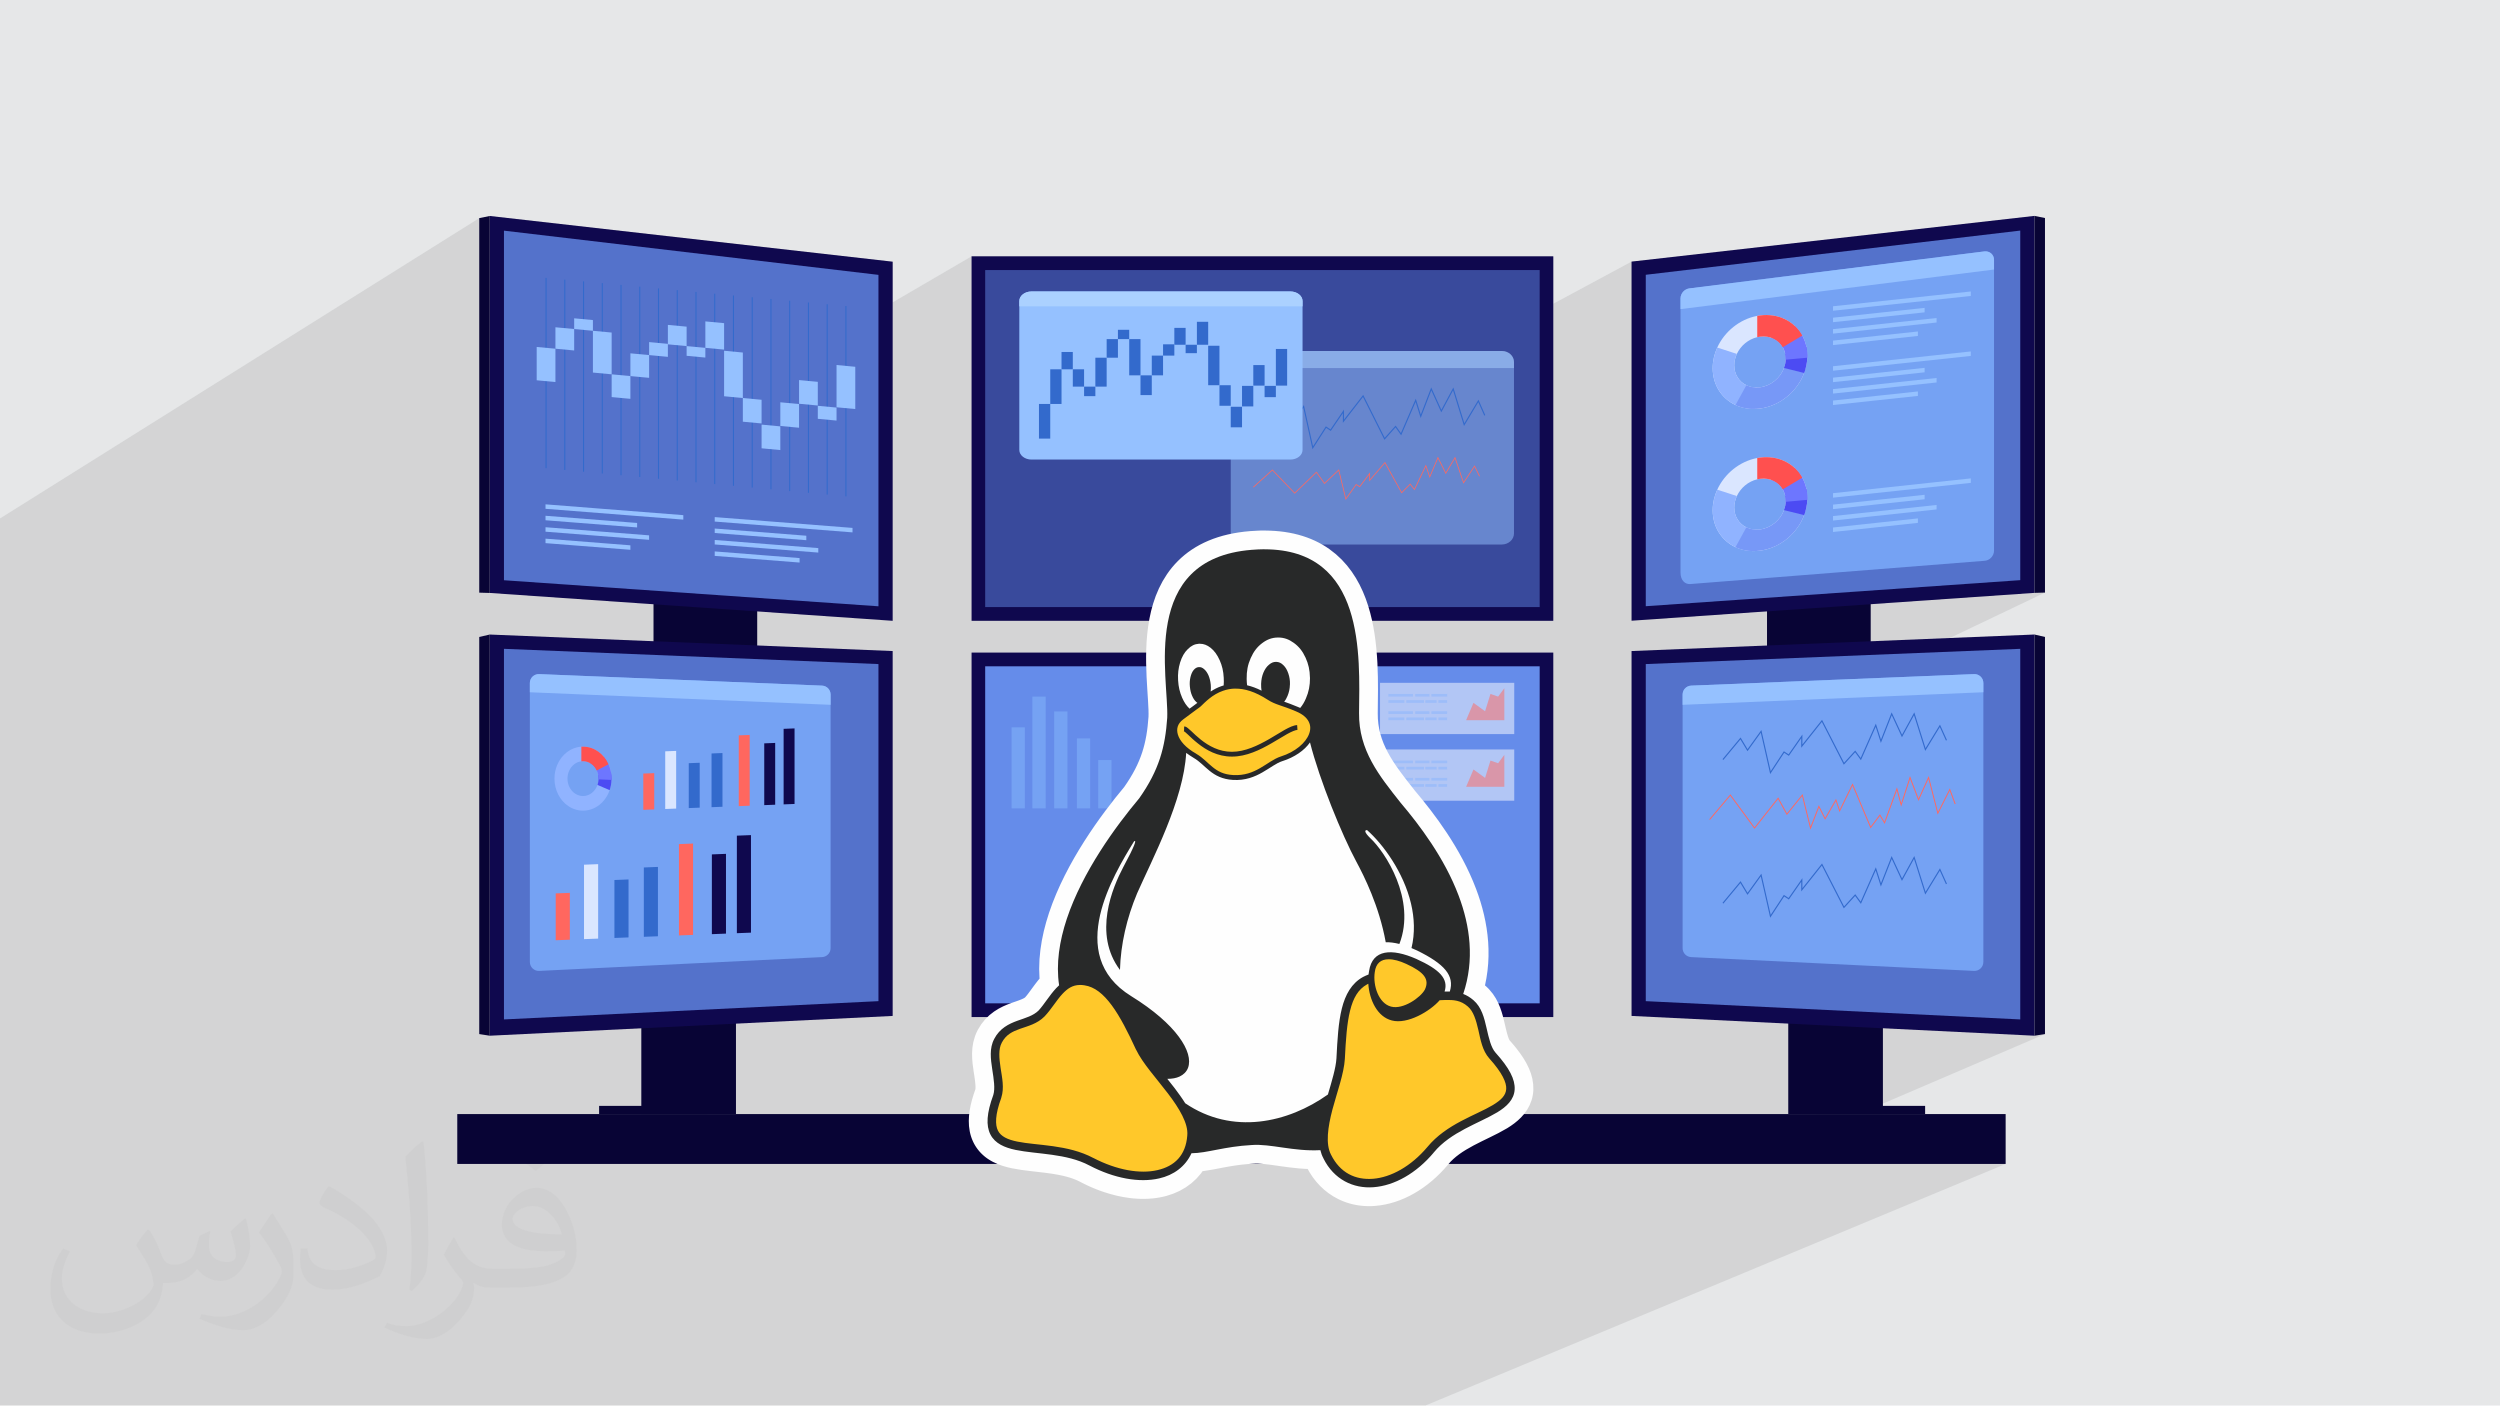 <?xml version="1.0" encoding="UTF-8"?>
<!DOCTYPE svg PUBLIC "-//W3C//DTD SVG 1.1//EN" "http://www.w3.org/Graphics/SVG/1.1/DTD/svg11.dtd">
<!-- Creator: CorelDRAW -->
<svg xmlns="http://www.w3.org/2000/svg" xml:space="preserve" width="3.705in" height="2.083in" version="1.1" style="shape-rendering:geometricPrecision; text-rendering:geometricPrecision; image-rendering:optimizeQuality; fill-rule:evenodd; clip-rule:evenodd"
viewBox="0 0 3702 2081.31"
 xmlns:xlink="http://www.w3.org/1999/xlink"
 xmlns:xodm="http://www.corel.com/coreldraw/odm/2003">
 <defs>
  <style type="text/css">
   <![CDATA[
    .str0 {stroke:#FEFEFE;stroke-width:55.51;stroke-linecap:round;stroke-linejoin:round;stroke-miterlimit:2.613}
    .fil24 {fill:#FEFEFE}
    .fil27 {fill:#282929}
    .fil0 {fill:#E6E7E8}
    .fil25 {fill:#FEFEFE}
    .fil26 {fill:#FFC82A}
    .fil3 {fill:#080435;fill-rule:nonzero}
    .fil4 {fill:#0F084E;fill-rule:nonzero}
    .fil12 {fill:#336ACC;fill-rule:nonzero}
    .fil15 {fill:#4C4BF3;fill-rule:nonzero}
    .fil5 {fill:#658CEA;fill-rule:nonzero}
    .fil16 {fill:#6D76FF;fill-rule:nonzero}
    .fil8 {fill:#75A2F3;fill-rule:nonzero}
    .fil14 {fill:#7798F7;fill-rule:nonzero}
    .fil13 {fill:#90B3FF;fill-rule:nonzero}
    .fil9 {fill:#95C1FF;fill-rule:nonzero}
    .fil20 {fill:#ABD1FF;fill-rule:nonzero}
    .fil11 {fill:#DAE6FF;fill-rule:nonzero}
    .fil17 {fill:#FF504F;fill-rule:nonzero}
    .fil10 {fill:#FF675F;fill-rule:nonzero}
    .fil2 {fill:#373435;fill-opacity:0.031}
    .fil1 {fill:#373435;fill-opacity:0.102}
    .fil6 {fill:#658CEA;fill-rule:nonzero;fill-opacity:0.502}
    .fil22 {fill:#88B4FC;fill-rule:nonzero;fill-opacity:0.502}
    .fil18 {fill:#95C1FF;fill-rule:nonzero;fill-opacity:0.502}
    .fil19 {fill:#ABD1FF;fill-rule:nonzero;fill-opacity:0.502}
    .fil23 {fill:#FF675F;fill-rule:nonzero;fill-opacity:0.502}
    .fil21 {fill:white;fill-rule:nonzero;fill-opacity:0.502}
    .fil7 {fill:#658CEA;fill-rule:nonzero;fill-opacity:0.8}
   ]]>
  </style>
 </defs>
 <g id="Layer_x0020_1">
  <polygon class="fil0" points="-0,0 3702,0 3702,2081.31 -0,2081.31 "/>
  <polygon class="fil1" points="1946.93,2081.31 1836.83,2081.31 1810.56,2081.31 1752.94,2081.31 1745.64,2081.31 1736.67,2081.31 1649.65,2081.31 1510.73,2081.31 1370.09,2081.31 1320.88,2081.31 1320.88,2081.31 1320.87,2081.31 1320.87,2081.31 1320.86,2081.31 1320.86,2081.31 1320.85,2081.31 1320.85,2081.31 1320.85,2081.31 1320.84,2081.31 1320.84,2081.31 1320.83,2081.31 1320.83,2081.31 1320.83,2081.31 1320.82,2081.31 1320.82,2081.31 1320.81,2081.31 1320.81,2081.31 1320.81,2081.31 1320.8,2081.31 1320.8,2081.31 1320.79,2081.31 1320.79,2081.31 1320.78,2081.31 1320.78,2081.31 1320.77,2081.31 1320.77,2081.31 1320.76,2081.31 1320.76,2081.31 1320.75,2081.31 1320.75,2081.31 1320.74,2081.31 1320.74,2081.31 1320.74,2081.31 1320.73,2081.31 1320.72,2081.31 1320.72,2081.31 1320.71,2081.31 1320.71,2081.31 1320.68,2081.31 1320.67,2081.31 1320.65,2081.31 1320.63,2081.31 1320.53,2081.31 1320.52,2081.31 1320.5,2081.31 1320.49,2081.31 1320.32,2081.31 1320.27,2081.31 1320.17,2081.31 1320.12,2081.31 1320.06,2081.31 1320.02,2081.31 1319.95,2081.31 1319.89,2081.31 1319.76,2081.31 1319.71,2081.31 1319.42,2081.31 1319.4,2081.31 1319.35,2081.31 1319.33,2081.31 1319.1,2081.31 1319.02,2081.31 1319.01,2081.31 1318.94,2081.31 1318.76,2081.31 1318.66,2081.31 1318.57,2081.31 1318.49,2081.31 1318.27,2081.31 1318.08,2081.31 1317.99,2081.31 1317.98,2081.31 1317.86,2081.31 1317.56,2081.31 1317.55,2081.31 1317.53,2081.31 1317.51,2081.31 1317.49,2081.31 1317.47,2081.31 1317.45,2081.31 1317.44,2081.31 1317.44,2081.31 1317.42,2081.31 1317.42,2081.31 1317.4,2081.31 1317.38,2081.31 1317.37,2081.31 1317.35,2081.31 1317.34,2081.31 1317.31,2081.31 1317.3,2081.31 1317.27,2081.31 1317.25,2081.31 1317.23,2081.31 1317.22,2081.31 1317.2,2081.31 1317.18,2081.31 1317.16,2081.31 1317.15,2081.31 1317.13,2081.31 1317.12,2081.31 1317.1,2081.31 1317.07,2081.31 1317.05,2081.31 1317.03,2081.31 1317.02,2081.31 1317,2081.31 1316.98,2081.31 1316.96,2081.31 1316.94,2081.31 1316.94,2081.31 1316.92,2081.31 1316.9,2081.31 1316.88,2081.31 1316.87,2081.31 1316.85,2081.31 1316.83,2081.31 1316.81,2081.31 1316.79,2081.31 1316.77,2081.31 1316.75,2081.31 1316.73,2081.31 1316.71,2081.31 1316.69,2081.31 1316.68,2081.31 1316.66,2081.31 1316.63,2081.31 1316.61,2081.31 1316.6,2081.31 1316.58,2081.31 1316.55,2081.31 1316.53,2081.31 1316.52,2081.31 1316.49,2081.31 1316.48,2081.31 1316.46,2081.31 1316.44,2081.31 1316.41,2081.31 1316.4,2081.31 1316.38,2081.31 1316.35,2081.31 1316.33,2081.31 1316.21,2081.31 1316.08,2081.31 1315.66,2081.31 1315.53,2081.31 1314.95,2081.31 1314.95,2081.31 1314.78,2081.31 1314.74,2081.31 1314.34,2081.31 1314.17,2081.31 1314.11,2081.31 1313.99,2081.31 1313.7,2081.31 1313.45,2081.31 1313.37,2081.31 1313.16,2081.31 1313.03,2081.31 1312.76,2081.31 1312.51,2081.31 1312.34,2081.31 1312.28,2081.31 1312.04,2081.31 1311.61,2081.31 1311.61,2081.31 1311.35,2081.31 1311.29,2081.31 1310.85,2081.31 1310.65,2081.31 1310.51,2081.31 1310.11,2081.31 1310,2081.31 1309.9,2081.31 1309.8,2081.31 1309.69,2081.31 1309.66,2081.31 1309.59,2081.31 1309.48,2081.31 1309.38,2081.31 1309.34,2081.31 1309.28,2081.31 1309.25,2081.31 1309.17,2081.31 1309.07,2081.31 1308.96,2081.31 1308.85,2081.31 1308.75,2081.31 1308.64,2081.31 1308.62,2081.31 1308.53,2081.31 1308.42,2081.31 1308.41,2081.31 1308.31,2081.31 1308.09,2081.31 1307.98,2081.31 1307.87,2081.31 1307.76,2081.31 1307.64,2081.31 1307.53,2081.31 1307.53,2081.31 1307.42,2081.31 1307.31,2081.31 1307.19,2081.31 1307.15,2081.31 1307.08,2081.31 1306.96,2081.31 1306.85,2081.31 1306.73,2081.31 1306.61,2081.31 1306.51,2081.31 1306.5,2081.31 1306.41,2081.31 1306.4,2081.31 1306.38,2081.31 1306.26,2081.31 1306.14,2081.31 1306.02,2081.31 1305.98,2081.31 1305.91,2081.31 1305.79,2081.31 1305.66,2081.31 1305.54,2081.31 1305.45,2081.31 1305.41,2081.31 1305.3,2081.31 1305.23,2081.31 1305.23,2081.31 1305.18,2081.31 1305.06,2081.31 1304.93,2081.31 1304.43,2081.31 1304.34,2081.31 1304.3,2081.31 1304.18,2081.31 1304.05,2081.31 1304.01,2081.31 1303.92,2081.31 1303.8,2081.31 1303.67,2081.31 1303.54,2081.31 1303.5,2081.31 1303.41,2081.31 1303.28,2081.31 1303.2,2081.31 1303.15,2081.31 1302.74,2081.31 1302.73,2081.31 1302.02,2081.31 1301.42,2081.31 1300.79,2081.31 1300.06,2081.31 1300.05,2081.31 1299.87,2081.31 1298.88,2081.31 1298.63,2081.31 1298.24,2081.31 1297.65,2081.31 1297.19,2081.31 1297.17,2081.31 1296.9,2081.31 1295.67,2081.31 1295.52,2081.31 1294.11,2081.31 1294.11,2081.31 1294.11,2081.31 1292.65,2081.31 1292.52,2081.31 1292.51,2081.31 1291.16,2081.31 1290.88,2081.31 1290.87,2081.31 1290.08,2081.31 1289.63,2081.31 1289.18,2081.31 1289.17,2081.31 1288.07,2081.31 1287.83,2081.31 1287.44,2081.31 1286.77,2081.31 1286.46,2081.31 1285.66,2081.31 1285.65,2081.31 1284.82,2081.31 1283.83,2081.31 1283.14,2081.31 1281.96,2081.31 1281.43,2081.31 1280.04,2081.31 1280.04,2081.31 1279.68,2081.31 1278.08,2081.31 1278.08,2081.31 1276.4,2081.31 1276.07,2081.31 1274.04,2081.31 1274.03,2081.31 1272.3,2081.31 1271.94,2081.31 1271.93,2081.31 1270.38,2081.31 1269.81,2081.31 1269.8,2081.31 1268.41,2081.31 1268.26,2081.31 1267.63,2081.31 1267.63,2081.31 1266.69,2081.31 1266.2,2081.31 1265.41,2081.31 1265.41,2081.31 1265.03,2081.31 1263.85,2081.31 1263.16,2081.31 1263.15,2081.31 1261.87,2081.31 1261.45,2081.31 1260.86,2081.31 1260.84,2081.31 1260.21,2081.31 1259,2081.31 1258.51,2081.31 1258.5,2081.31 1258.5,2081.31 1257.75,2081.31 1256.5,2081.31 1256.12,2081.31 1256.12,2081.31 1255.24,2081.31 1253.96,2081.31 1253.7,2081.31 1253.69,2081.31 1250.07,2081.31 1249.73,2081.31 1247.52,2081.31 1247.5,2081.31 1247.48,2081.31 1247.47,2081.31 1247.45,2081.31 1247.43,2081.31 1247.42,2081.31 1247.4,2081.31 1247.38,2081.31 1247.38,2081.31 1247.36,2081.31 1247.35,2081.31 1247.32,2081.31 1247.31,2081.31 1247.3,2081.31 1247.27,2081.31 1247.26,2081.31 1247.24,2081.31 1247.22,2081.31 1247.21,2081.31 1247.2,2081.31 1247.17,2081.31 1247.15,2081.31 1247.13,2081.31 1247.11,2081.31 1247.1,2081.31 1247.08,2081.31 1247.06,2081.31 1247.05,2081.31 1247.03,2081.31 1247.02,2081.31 1247,2081.31 1246.98,2081.31 1246.97,2081.31 1246.94,2081.31 1246.93,2081.31 1246.91,2081.31 1246.88,2081.31 1246.87,2081.31 1246.85,2081.31 1246.83,2081.31 1246.81,2081.31 1246.79,2081.31 1246.77,2081.31 1246.75,2081.31 1246.73,2081.31 1246.71,2081.31 1246.69,2081.31 1246.68,2081.31 1246.67,2081.31 1246.65,2081.31 1246.63,2081.31 1246.61,2081.31 1246.58,2081.31 1246.57,2081.31 1246.55,2081.31 1246.53,2081.31 1246.5,2081.31 1246.49,2081.31 1246.46,2081.31 1246.45,2081.31 1246.42,2081.31 1246.4,2081.31 1246.38,2081.31 1246.36,2081.31 1246.34,2081.31 1246.32,2081.31 1246.29,2081.31 1246.09,2081.31 1245.72,2081.31 1245.67,2081.31 1245.52,2081.31 1245.48,2081.31 1245.32,2081.31 1245.28,2081.31 1244.67,2081.31 1244.64,2081.31 1244.44,2081.31 1244.41,2081.31 1244.2,2081.31 1244.17,2081.31 1243.96,2081.31 1243.93,2081.31 1243.69,2081.31 1243.68,2081.31 1243.43,2081.31 1243.42,2081.31 1243.16,2081.31 1242.88,2081.31 1242.87,2081.31 1242.59,2081.31 1242.59,2081.31 1242.31,2081.31 1242.29,2081.31 1242,2081.31 1241.98,2081.31 1241.69,2081.31 1241.66,2081.31 1241.37,2081.31 1241.34,2081.31 1241.04,2081.31 1241,2081.31 1240.7,2081.31 1240.65,2081.31 1240.35,2081.31 1240.29,2081.31 1239.99,2081.31 1239.93,2081.31 1239.63,2081.31 1239.56,2081.31 1239.26,2081.31 1239.21,2081.31 1239.16,2081.31 1238.87,2081.31 1238.77,2081.31 1238.7,2081.31 1238.47,2081.31 1238.36,2081.31 1238.07,2081.31 1237.94,2081.31 1237.65,2081.31 1237.51,2081.31 1237.22,2081.31 1237.07,2081.31 1236.78,2081.31 1236.62,2081.31 1236.33,2081.31 1236.16,2081.31 1235.87,2081.31 1235.68,2081.31 1235.4,2081.31 1235.19,2081.31 1234.92,2081.31 1234.7,2081.31 1234.42,2081.31 1233.93,2081.31 1233.91,2081.31 1233.67,2081.31 1233.39,2081.31 1233.14,2081.31 1232.87,2081.31 1232.59,2081.31 1232.33,2081.31 1232.04,2081.31 1231.78,2081.31 1231.47,2081.31 1231.21,2081.31 1230.89,2081.31 1230.63,2081.31 1230.29,2081.31 1230.04,2081.31 1229.68,2081.31 1229.44,2081.31 1229.05,2081.31 1228.82,2081.31 1228.42,2081.31 1228.2,2081.31 1227.77,2081.31 1227.56,2081.31 1227.1,2081.31 1226.9,2081.31 1226.43,2081.31 1226.23,2081.31 1225.74,2081.31 1225.56,2081.31 1225.03,2081.31 1224.86,2081.31 1224.32,2081.31 1223.58,2081.31 1223.43,2081.31 1222.84,2081.31 1222.17,2081.31 1222.08,2081.31 1221.95,2081.31 1221.3,2081.31 1221.18,2081.31 1220.51,2081.31 1220.41,2081.31 1220.1,2081.31 1219.7,2081.31 1219.28,2081.31 1218.56,2081.31 1216.32,2081.31 1216.29,2081.31 1215.44,2081.31 1215.43,2081.31 1214.55,2081.31 1214.54,2081.31 1214.54,2081.31 1213.42,2081.31 1213.41,2081.31 1213.41,2081.31 1212.27,2081.31 1212.26,2081.31 1212.26,2081.31 1211.08,2081.31 1211.08,2081.31 1209.89,2081.31 1209.89,2081.31 1208.66,2081.31 1208.65,2081.31 1207.4,2081.31 1206.12,2081.31 1206.11,2081.31 1204.81,2081.31 1204.81,2081.31 1203.49,2081.31 1203.48,2081.31 1202.13,2081.31 1200.74,2081.31 1199.33,2081.31 1199.32,2081.31 1198.15,2081.31 1197.88,2081.31 1190.84,2081.31 1189.66,2081.31 1189.53,2081.31 1189.51,2081.31 1189.11,2081.31 1188.39,2081.31 1188.29,2081.31 1187.76,2081.31 1187.39,2081.31 1185.77,2081.31 1184.52,2081.31 1184.49,2081.31 1183.21,2081.31 1183.19,2081.31 1182.16,2081.31 1180.68,2081.31 1180.39,2081.31 1179.24,2081.31 1179.17,2081.31 1177.9,2081.31 1177.79,2081.31 1177.09,2081.31 1176.84,2081.31 1176.54,2081.31 1176.4,2081.31 1175.27,2081.31 1175.17,2081.31 1175.05,2081.31 1175.01,2081.31 1173.78,2081.31 1173.59,2081.31 1169.77,2081.31 1169.62,2081.31 1169.62,2081.31 1169.54,2081.31 1169.25,2081.31 1168.09,2081.31 1166.63,2081.31 1166.29,2081.31 1165.17,2081.31 1164.79,2081.31 1163.68,2081.31 1163.27,2081.31 1162.18,2081.31 1160.67,2081.31 1160.2,2081.31 1159.14,2081.31 1158.63,2081.31 1157.59,2081.31 1157.05,2081.31 1156.04,2081.31 1155.46,2081.31 1154.46,2081.31 1153.85,2081.31 1152.87,2081.31 1152.22,2081.31 1151.27,2081.31 1150.58,2081.31 1149.65,2081.31 1148.92,2081.31 1148.01,2081.31 1147.25,2081.31 1146.36,2081.31 1145.55,2081.31 1144.7,2081.31 1143.85,2081.31 1143.02,2081.31 1142.13,2081.31 1141.33,2081.31 1140.39,2081.31 1139.61,2081.31 1138.64,2081.31 1137.95,2081.31 1137.88,2081.31 1136.87,2081.31 1136.14,2081.31 1134.38,2081.31 1133.27,2081.31 1132.6,2081.31 1131.45,2081.31 1130.8,2081.31 1129.61,2081.31 1129,2081.31 1127.75,2081.31 1127.17,2081.31 1125.88,2081.31 1125.32,2081.31 1123.98,2081.31 1123.46,2081.31 1122.07,2081.31 1121.58,2081.31 1120.14,2081.31 1119.69,2081.31 1118.19,2081.31 1117.78,2081.31 1116.23,2081.31 1115.84,2081.31 1114.25,2081.31 1113.91,2081.31 1112.26,2081.31 1111.94,2081.31 1110.24,2081.31 1109.96,2081.31 1108.21,2081.31 1107.96,2081.31 1106.15,2081.31 1105.95,2081.31 1104.07,2081.31 1103.91,2081.31 1101.99,2081.31 1101.86,2081.31 1099.88,2081.31 1099.79,2081.31 1097.75,2081.31 1097.7,2081.31 1095.6,2081.31 1095.6,2081.31 1090.23,2081.31 1090.23,2081.31 1087.51,2081.31 1087.5,2081.31 1087.47,2081.31 1084.75,2081.31 1084.74,2081.31 1083.17,2081.31 1081.96,2081.31 1079.15,2081.31 1077.92,2081.31 1076.3,2081.31 1073.42,2081.31 1070.53,2081.31 1067.59,2081.31 1064.62,2081.31 1064.46,2081.31 1064.39,2081.31 1063.77,2081.31 1063.73,2081.31 1063.14,2081.31 1063.08,2081.31 1062.5,2081.31 1062.41,2081.31 1061.87,2081.31 1061.74,2081.31 1061.22,2081.31 1061.07,2081.31 1060.58,2081.31 1059.92,2081.31 1059.69,2081.31 1059.27,2081.31 1059,2081.31 1058.6,2081.31 1058.3,2081.31 1057.93,2081.31 1057.6,2081.31 1057.26,2081.31 1056.89,2081.31 1056.58,2081.31 1056.16,2081.31 1055.9,2081.31 1055.45,2081.31 1055.21,2081.31 1054.72,2081.31 1054.51,2081.31 1053.99,2081.31 1053.81,2081.31 1053.25,2081.31 1053.11,2081.31 1052.5,2081.31 1052.41,2081.31 1051.76,2081.31 1051.69,2081.31 1051,2081.31 1050.97,2081.31 1050.24,2081.31 1049.52,2081.31 1049.48,2081.31 1048.78,2081.31 1048.71,2081.31 1048.04,2081.31 1047.93,2081.31 1047.31,2081.31 1047.15,2081.31 1046.56,2081.31 1046.36,2081.31 1045.81,2081.31 1045.58,2081.31 1045.05,2081.31 1044.79,2081.31 1044.29,2081.31 1043.99,2081.31 1043.53,2081.31 1043.19,2081.31 1042.77,2081.31 1042.38,2081.31 1041.99,2081.31 1041.57,2081.31 1041.22,2081.31 1040.75,2081.31 1040.44,2081.31 1039.93,2081.31 1039.65,2081.31 1039.1,2081.31 1038.87,2081.31 1038.27,2081.31 1038.08,2081.31 1037.44,2081.31 1037.28,2081.31 1036.9,2081.31 1036.6,2081.31 1036.48,2081.31 1035.76,2081.31 1035.68,2081.31 1034.91,2081.31 1034.87,2081.31 1034.06,2081.31 1033.25,2081.31 1033.21,2081.31 1032.43,2081.31 1032.35,2081.31 1031.61,2081.31 1031.48,2081.31 1030.78,2081.31 1030.62,2081.31 1029.96,2081.31 1029.75,2081.31 1029.12,2081.31 1028.87,2081.31 1028.29,2081.31 1028,2081.31 1027.45,2081.31 1027.11,2081.31 1026.61,2081.31 1026.23,2081.31 1025.76,2081.31 1025.34,2081.31 1025.3,2081.31 1024.92,2081.31 1024.45,2081.31 1024.07,2081.31 1023.55,2081.31 1023.21,2081.31 1022.66,2081.31 1022.35,2081.31 1021.76,2081.31 1021.5,2081.31 1020.85,2081.31 1020.63,2081.31 1019.95,2081.31 1019.77,2081.31 1019.03,2081.31 1018.9,2081.31 1018.11,2081.31 1018.02,2081.31 1017.2,2081.31 1017.15,2081.31 1016.32,2081.31 1016.28,2081.31 1015.4,2081.31 1015.39,2081.31 1015.35,2081.31 1014.42,2081.31 1013.99,2081.31 1012.56,2081.31 1012.39,2081.31 1011.15,2081.31 1011.14,2081.31 1011.14,2081.31 1009.7,2081.31 1008.27,2081.31 1006.82,2081.31 1006.82,2081.31 1005.37,2081.31 1005.37,2081.31 1003.92,2081.31 1003.92,2081.31 1002.46,2081.31 1001,2081.31 999.53,2081.31 998.06,2081.31 998.05,2081.31 996.57,2081.31 995.08,2081.31 993.6,2081.31 992.11,2081.31 990.61,2081.31 989.12,2081.31 989.11,2081.31 987.62,2081.31 987.61,2081.31 986.12,2081.31 986.11,2081.31 984.98,2081.31 984.96,2081.31 984.84,2081.31 984.81,2081.31 984.6,2081.31 984.59,2081.31 984.41,2081.31 984.38,2081.31 983.87,2081.31 983.84,2081.31 983.67,2081.31 983.52,2081.31 983.22,2081.31 983.19,2081.31 983.09,2081.31 982.82,2081.31 982.73,2081.31 982.47,2081.31 982.43,2081.31 982.19,2081.31 982.02,2081.31 981.89,2081.31 981.59,2081.31 981.58,2081.31 981.57,2081.31 981.28,2081.31 981.1,2081.31 980.61,2081.31 980.6,2081.31 980.25,2081.31 980.08,2081.31 980.06,2081.31 979.9,2081.31 979.53,2081.31 979.52,2081.31 979.52,2081.31 979.13,2081.31 978.96,2081.31 978.94,2081.31 978.73,2081.31 978.54,2081.31 978.34,2081.31 978.31,2081.31 977.88,2081.31 977.71,2081.31 977.44,2081.31 977.05,2081.31 976.99,2081.31 976.53,2081.31 976.36,2081.31 976.05,2081.31 975.64,2081.31 975.56,2081.31 975.06,2081.31 974.9,2081.31 974.54,2081.31 974.12,2081.31 974.02,2081.31 973.48,2081.31 973.32,2081.31 972.93,2081.31 944.09,2081.31 872,2081.31 872,2081.31 868.85,2081.31 868.85,2081.31 865.66,2081.31 865.66,2081.31 862.45,2081.31 862.44,2081.31 859.19,2081.31 859.19,2081.31 856.75,2081.31 855.91,2081.31 855.9,2081.31 855.89,2081.31 852.57,2081.31 852.57,2081.31 849.22,2081.31 849.21,2081.31 845.81,2081.31 845.67,2081.31 845.52,2081.31 845.38,2081.31 845.23,2081.31 845.09,2081.31 844.94,2081.31 844.66,2081.31 844.37,2081.31 844.22,2081.31 844.09,2081.31 843.8,2081.31 843.65,2081.31 843.51,2081.31 843.37,2081.31 843.23,2081.31 843.08,2081.31 842.94,2081.31 842.79,2081.31 842.65,2081.31 842.62,2081.31 842.61,2081.31 842.51,2081.31 842.37,2081.31 842.23,2081.31 842.09,2081.31 841.94,2081.31 841.8,2081.31 841.66,2081.31 841.37,2081.31 841.23,2081.31 841.09,2081.31 840.81,2081.31 840.67,2081.31 840.53,2081.31 840.39,2081.31 840.24,2081.31 840.1,2081.31 839.96,2081.31 839.82,2081.31 839.68,2081.31 839.54,2081.31 839.46,2081.31 839.4,2081.31 839.26,2081.31 839.12,2081.31 838.98,2081.31 838.84,2081.31 838.7,2081.31 838.56,2081.31 838.42,2081.31 838.28,2081.31 838.14,2081.31 838,2081.31 837.86,2081.31 837.72,2081.31 837.58,2081.31 837.43,2081.31 837.16,2081.31 837.02,2081.31 836.88,2081.31 836.74,2081.31 619.95,2081.31 600.93,2081.31 555.26,2081.31 553.86,2081.31 553.49,2081.31 553.16,2081.31 552.46,2081.31 552.14,2081.31 551.75,2081.31 551.05,2081.31 550.8,2081.31 550.35,2081.31 549.64,2081.31 549.44,2081.31 548.94,2081.31 547.52,2081.31 546.8,2081.31 546.71,2081.31 546.09,2081.31 545.38,2081.31 545.34,2081.31 544.66,2081.31 543.96,2081.31 543.94,2081.31 543.23,2081.31 542.58,2081.31 542.51,2081.31 541.78,2081.31 541.2,2081.31 541.06,2081.31 540.34,2081.31 539.8,2081.31 539.61,2081.31 506.93,2081.31 495.02,2081.31 418.88,2081.31 351.44,2081.31 351.3,2081.31 337.72,2081.31 335.94,2081.31 335.92,2081.31 335.91,2081.31 335.86,2081.31 335.84,2081.31 335.83,2081.31 335.75,2081.31 335.74,2081.31 335.71,2081.31 335.67,2081.31 335.65,2081.31 335.65,2081.31 335.62,2081.31 335.58,2081.31 335.55,2081.31 335.54,2081.31 335.52,2081.31 335.48,2081.31 335.43,2081.31 335.43,2081.31 335.43,2081.31 335.38,2081.31 335.33,2081.31 335.32,2081.31 335.32,2081.31 335.28,2081.31 335.23,2081.31 335.21,2081.31 335.21,2081.31 335.18,2081.31 335.12,2081.31 335.08,2081.31 335.08,2081.31 335.07,2081.31 335.02,2081.31 334.95,2081.31 334.9,2081.31 334.84,2081.31 334.82,2081.31 334.82,2081.31 334.72,2081.31 334.69,2081.31 334.69,2081.31 334.66,2081.31 334.6,2081.31 334.55,2081.31 334.42,2081.31 334.41,2081.31 334.36,2081.31 334.3,2081.31 334.28,2081.31 334.27,2081.31 334.12,2081.31 334.1,2081.31 334.05,2081.31 333.99,2081.31 333.99,2081.31 333.97,2081.31 333.92,2081.31 333.84,2081.31 333.84,2081.31 333.79,2081.31 333.72,2081.31 333.7,2081.31 333.66,2081.31 333.59,2081.31 333.55,2081.31 333.53,2081.31 333.46,2081.31 333.4,2081.31 333.4,2081.31 333.39,2081.31 333.33,2081.31 333.27,2081.31 333.25,2081.31 333.25,2081.31 333.2,2081.31 333.14,2081.31 333.11,2081.31 333.07,2081.31 333,2081.31 332.96,2081.31 332.95,2081.31 332.94,2081.31 332.87,2081.31 332.81,2081.31 332.81,2081.31 332.74,2081.31 332.68,2081.31 332.66,2081.31 332.62,2081.31 332.55,2081.31 332.52,2081.31 332.49,2081.31 332.43,2081.31 332.38,2081.31 332.38,2081.31 332.37,2081.31 332.3,2081.31 332.24,2081.31 330.97,2081.31 326.02,2081.31 303.33,2081.31 261,2081.31 218.55,2081.31 210.42,2081.31 152.71,2081.31 152.02,2081.31 77.61,2081.31 60.34,2081.31 58.46,2081.31 23.23,2081.31 0.85,2081.31 -0,2081.31 -0,2072.81 -0,2063.74 -0,2063.32 -0,2005.09 -0,1994.4 -0,1990.66 -0,1990 -0,1986.74 -0,1986.08 -0,1985.43 -0,1982.21 -0,1982.14 -0,1981.49 -0,1978.19 -0,1977.52 -0,1976.86 -0,1974.21 -0,1973.54 -0,1972.88 -0,1972.21 -0,1971.55 -0,1969.54 -0,1968.88 -0,1968.21 -0,1967.54 -0,1967.41 -0,1964.86 -0,1964.19 -0,1963.52 -0,1962.85 -0,1962.18 -0,1960.84 -0,1960.17 -0,1959.49 -0,1958.82 -0,1958.15 -0,1957.48 -0,1955.99 -0,1953.31 -0,1951.78 -0,1949.38 -0,1948.7 -0,1948.03 -0,1908.8 -0,1898.99 -0,1865.7 -0,1862.6 -0,1861.98 -0,1861.83 -0,1861.36 -0,1860.74 -0,1857.65 -0,1857.6 -0,1857.04 -0,1853.99 -0,1852.74 -0,1852.13 -0,1850.27 -0,1848.48 -0,1847.88 -0,1847.8 -0,1846.67 -0,1846.07 -0,1843.67 -0,1843.08 -0,1842.48 -0,1841.88 -0,1839.59 -0,1839.52 -0,1838.93 -0,1838.35 -0,1837.76 -0,1835.43 -0,1834.85 -0,1834.28 -0,1831.42 -0,1830.85 -0,1830.29 -0,1828.04 -0,1827.49 -0,1752.77 -0,1734.54 -0,1693.19 -0,1688.16 -0,1677.14 -0,1637.41 -0,1630.64 -0,1572.02 -0,1537.74 -0,1526.5 -0,1489.06 -0,1438.97 -0,1353.37 -0,1348.43 -0,1295.8 -0,1287.01 -0,1218.93 -0,1165.48 -0,773.89 -0,767.73 709.66,322.99 725.22,319.82 1321.86,387.51 1321.86,447.73 1438.7,379.56 2300.12,379.56 2300.12,449.77 2416.01,387.38 3012.64,319.69 3028.2,322.86 3028.2,877.49 2887.33,944.75 3012.64,939.62 3028.2,943.22 3028.2,1531.26 2788.2,1634.19 2788.2,1637.59 2850.71,1637.59 2850.71,1649.73 2969.92,1649.73 2969.92,1723.57 2110.73,2081.31 "/>
  <path class="fil2" d="M221.49 1821.86c6.99,10.99 11.99,20.98 15.99,31.97 3,6.99 5,18.98 20.98,18.98 5,0 10.99,-1 16.98,-5 6.99,-3 11.99,-8.99 13.99,-16.98l5.99 -20.98 14.99 -6.99 1 1c-2,7.99 -2,14.99 -2,20.98 0,17.98 14.99,23.98 26.98,23.98 6.99,0 12.99,-3 12.99,-9.99 0,-7.99 -4,-21.98 -7.99,-34.97 6.99,-6.99 13.99,-13.99 21.98,-19.98l1 1c4,14.99 5.99,29.97 5.99,39.96 0,9.99 -4,19.98 -7.99,26.98 -6.99,13.99 -19.98,24.98 -35.97,24.98 -11.99,0 -24.98,-5.99 -33.97,-16.98l-1 0c-8.99,10.99 -21.98,19.98 -42.96,19.98l-6.99 0c-1,13.99 -4,23.98 -8.99,32.97 -12.99,24.98 -49.95,41.96 -84.94,41.96 -48.96,0 -72.95,-27.97 -72.95,-65.94 0,-22.98 6.99,-44.96 18.98,-59.95l9.99 4c-6.99,13.99 -11.99,26.98 -11.99,39.96 0,34.97 28.97,51.95 60.95,51.95 29.97,0 67.95,-19.98 74.94,-41.96 -2,-24.98 -11.99,-35.97 -25.98,-58.95 4,-6.99 9.99,-14.99 16.98,-22.98l1 0 0 0 2 1 0 0 0 0 0.02 -0.01 -0.01 0.01 0 0zm562.54 -131.89c9.99,5.99 19.98,13.99 29.97,22.98 -5.99,7.99 -11.99,14.99 -20.98,20.98 -9.99,-7.99 -19.98,-14.99 -29.97,-21.98 6.99,-7.99 13.99,-14.99 19.98,-21.98l1 0 0 0 0 0 0 0zm5 95.93c-16.98,0 -29.97,10.99 -29.97,18.98 0,16.98 32.97,22.98 72.95,22.98 -5,-19.98 -21.98,-41.96 -42.96,-41.96l-0.01 0zm-36.97 92.93c21.98,0 40.96,-1 54.95,-4 15.99,-4 29.97,-11.99 29.97,-17.98 0,-2 0,-3 -1,-5 -8.99,1 -18.98,1 -28.97,1 -28.97,0 -51.95,-6.99 -59.95,-22.98 -2,-4 -4,-9.99 -4,-14.99 0,-15.99 6.99,-31.97 18.98,-41.96 9.99,-8.99 20.98,-13.99 32.97,-13.99 19.98,0 36.97,16.98 47.96,41.96 5.99,13.99 10.99,29.97 10.99,50.95 0,13.99 -4,24.98 -11.99,33.97 -15.99,14.99 -44.96,20.98 -89.93,20.98l-19.98 0 0 0 -5 0c-10.99,0 -18.98,-2 -24.98,-6.99l-1 0c0,2 1,5 1,6.99 0,9.99 -3,22.98 -9.99,32.97 -19.98,29.97 -41.96,42.96 -59.95,42.96 -18.98,0 -41.96,-6.99 -62.94,-16.98l4 -6.99c6.99,3 15.99,5 28.97,5 33.97,0 77.94,-32.97 83.94,-63.94 -1,-3 -3,-5.99 -6.99,-9.99 -9.99,-11.99 -15.99,-21.98 -21.98,-31.97 5,-9.99 9.99,-17.98 13.99,-24.98l2 0c13.99,28.97 27.97,45.96 56.95,45.96l4 0 0 0 20.98 0 0 0 -3 0 0 0 0 0 0 0zm-145.88 30.97c2,-13.99 3,-28.97 3,-42.96l0 -20.98c0,-38.96 -5,-95.93 -8.99,-132.89 6.99,-7.99 16.98,-16.98 24.98,-22.98l2 1c5,46.96 6.99,100.92 6.99,150.88 0,12.99 -1,25.98 -2,34.97 -1,11.99 -7.99,20.98 -21.98,34.97l-3 -1 0 0 -1 -1 0 0 0 0 0 0zm-150.88 -61.96c1,17.98 9.99,32.97 40.96,32.97 19.98,0 35.97,-5 54.95,-13.99 3,-2 5,-3 5,-5 0,-11.99 -8.99,-26.98 -23.98,-40.96 -13.99,-12.99 -33.97,-24.98 -50.95,-31.97 -5.99,-3 -7.99,-5 -7.99,-7.99 0,-5 6.99,-16.98 12.99,-23.98l2 0c19.98,10.99 42.96,26.98 59.95,43.96 14.99,15.99 24.98,32.97 24.98,50.95 0,12.99 -4,25.98 -10.99,37.97 -21.98,10.99 -45.96,19.98 -69.95,19.98 -28.97,0 -47.96,-12.99 -47.96,-44.96 0,-3 0,-8.99 1,-15.99l9.99 0 0 0 0 -1 0 0 0 0 0 0 0.01 0zm-51.95 -51.95l17.98 28.97c6.99,10.99 12.99,21.98 12.99,40.96l0 23.98c0,18.98 -11.99,38.96 -31.97,59.95 -14.99,13.99 -28.97,19.98 -41.96,19.98 -18.98,0 -39.96,-5.99 -64.94,-16.98l3 -6.99c7.99,2 16.98,4 27.97,4 34.97,0 71.95,-25.98 87.93,-57.95 2,-4 3,-6.99 3,-8.99 0,-4 -2,-7.99 -4,-10.99 -8.99,-16.98 -18.98,-32.97 -29.97,-46.96 5.99,-8.99 11.99,-17.98 17.98,-26.98l2 0 0 0 0 -2 0 0 0 0 0 0 -0.01 0z"/>
  <g id="_2863001905408">
   <g>
    <polygon class="fil3" points="2969.93,1649.72 677.13,1649.72 677.13,1723.56 2969.93,1723.56 "/>
    <g>
     <g>
      <polygon class="fil4" points="1438.7,966.34 1438.7,1506.06 2300.12,1506.06 2300.12,966.34 "/>
     </g>
     <g>
      <polygon class="fil5" points="1458.87,986.67 1458.87,1485.73 2279.95,1485.73 2279.95,986.67 "/>
     </g>
    </g>
    <g>
     <g>
      <polygon class="fil4" points="1438.7,379.56 1438.7,919.29 2300.12,919.29 2300.12,379.56 "/>
     </g>
     <g>
      <polygon class="fil6" points="1458.87,399.9 1458.87,898.96 2279.95,898.96 2279.95,399.9 "/>
     </g>
    </g>
    <g>
     <polygon class="fil3" points="1121.27,827.51 967.72,827.51 967.72,1329.73 1121.27,1329.73 "/>
    </g>
    <g>
     <g>
      <g>
       <polygon class="fil3" points="1089.81,1649.72 949.66,1649.72 949.66,1509.57 1089.81,1509.57 "/>
      </g>
      <g>
       <polygon class="fil3" points="1048.3,1649.72 887.15,1649.72 887.15,1637.59 1048.3,1637.59 "/>
      </g>
     </g>
     <g>
      <g>
       <polygon class="fil4" points="725.22,939.62 725.22,1533.69 1321.86,1504.39 1321.86,964.06 "/>
      </g>
      <g>
       <polygon class="fil7" points="746.27,960.78 746.27,1509.57 1300.81,1482.51 1300.81,983.35 "/>
      </g>
      <g>
       <polygon class="fil3" points="709.66,1531.26 725.22,1533.69 725.22,939.62 709.66,943.22 "/>
      </g>
     </g>
    </g>
    <g>
     <g>
      <g>
       <polygon class="fil4" points="725.22,319.82 725.22,878.05 1321.86,919.29 1321.86,387.51 "/>
      </g>
      <g>
       <polygon class="fil7" points="746.27,341.56 746.27,859.22 1300.81,897.8 1300.81,407.02 "/>
      </g>
      <g>
       <polygon class="fil3" points="709.66,877.61 725.22,878.05 725.22,319.82 709.66,322.99 "/>
      </g>
     </g>
    </g>
    <g>
     <polygon class="fil3" points="2616.6,827.51 2770.14,827.51 2770.14,1329.73 2616.6,1329.73 "/>
    </g>
    <g>
     <g>
      <g>
       <polygon class="fil3" points="2648.05,1649.72 2788.2,1649.72 2788.2,1509.57 2648.05,1509.57 "/>
      </g>
      <g>
       <polygon class="fil3" points="2689.57,1649.72 2850.71,1649.72 2850.71,1637.59 2689.57,1637.59 "/>
      </g>
     </g>
     <g>
      <g>
       <polygon class="fil4" points="3012.64,939.62 3012.64,1533.69 2416,1504.39 2416,964.06 "/>
      </g>
      <g>
       <polygon class="fil7" points="2991.6,960.78 2991.6,1509.57 2437.05,1482.51 2437.05,983.35 "/>
      </g>
      <g>
       <polygon class="fil3" points="3028.2,1531.26 3012.64,1533.69 3012.64,939.62 3028.2,943.22 "/>
      </g>
     </g>
    </g>
    <g>
     <g>
      <g>
       <polygon class="fil4" points="3012.64,319.69 3012.64,877.92 2416,919.16 2416,387.38 "/>
      </g>
      <g>
       <polygon class="fil7" points="2991.6,341.44 2991.6,859.09 2437.05,897.68 2437.05,406.89 "/>
      </g>
      <g>
       <polygon class="fil3" points="3028.2,877.49 3012.64,877.92 3012.64,319.69 3028.2,322.86 "/>
      </g>
     </g>
    </g>
    <g>
     <g>
      <path class="fil8" d="M2488.51 441.9l0 405.86c0,11.77 6.66,17.39 14,17.13l435.81 -34.44c7.86,-0.28 14.44,-7.1 14.44,-14.98l0 -430.62c0,-7.82 -6.51,-13.52 -14.33,-12.54l-436.7 54.72c-7.38,0.92 -13.22,7.48 -13.22,14.88z"/>
     </g>
     <g>
      <path class="fil9" d="M2488.51 441.9l0 15.85 464.25 -58.65 0 -14.25c0,-7.82 -6.51,-13.52 -14.33,-12.54l-436.7 54.72c-7.38,0.92 -13.22,7.48 -13.22,14.88z"/>
     </g>
    </g>
    <g>
     <g>
      <path class="fil8" d="M1229.94 1028.48l0 375.59c0,7.05 -5.53,12.85 -12.56,13.2l-418.93 20.44c-7.54,0.37 -13.85,-5.64 -13.85,-13.2l0 -413.09c0,-7.51 6.24,-13.5 13.75,-13.2l418.92 17.06c7.08,0.29 12.67,6.1 12.67,13.2z"/>
     </g>
     <g>
      <path class="fil9" d="M1229.94 1028.48l0 15.21 -445.34 -18.59 0 -13.67c0,-7.51 6.24,-13.5 13.75,-13.2l418.92 17.06c7.08,0.29 12.67,6.1 12.67,13.2z"/>
     </g>
    </g>
    <g>
     <g>
      <path class="fil8" d="M2491.61 1028.48l0 375.59c0,7.05 5.53,12.85 12.57,13.2l418.93 20.44c7.54,0.37 13.85,-5.64 13.85,-13.2l0 -413.09c0,-7.51 -6.24,-13.5 -13.74,-13.2l-418.92 17.06c-7.08,0.29 -12.68,6.1 -12.68,13.2z"/>
     </g>
     <g>
      <path class="fil9" d="M2491.61 1028.48l0 15.21 445.34 -18.59 0 -13.67c0,-7.51 -6.24,-13.5 -13.74,-13.2l-418.92 17.06c-7.08,0.29 -12.68,6.1 -12.68,13.2z"/>
     </g>
    </g>
    <g>
     <g>
      <polygon class="fil10" points="843.81,1391.5 822.91,1392.32 822.91,1322.95 843.81,1322.14 "/>
     </g>
     <g>
      <polygon class="fil11" points="885.73,1389.87 864.82,1390.68 864.82,1280.44 885.73,1279.63 "/>
     </g>
     <g>
      <polygon class="fil12" points="930.73,1388.12 909.83,1388.93 909.83,1303.11 930.73,1302.29 "/>
     </g>
     <g>
      <polygon class="fil12" points="974.28,1386.42 953.38,1387.23 953.38,1284.54 974.28,1283.72 "/>
     </g>
     <g>
      <polygon class="fil10" points="1026.29,1384.39 1005.39,1385.21 1005.39,1249.94 1026.29,1249.13 "/>
     </g>
     <g>
      <polygon class="fil4" points="1075.04,1382.49 1054.13,1383.31 1054.13,1265.2 1075.04,1264.38 "/>
     </g>
     <g>
      <polygon class="fil4" points="1112.05,1381.05 1091.15,1381.87 1091.15,1237.44 1112.05,1236.62 "/>
     </g>
    </g>
    <g>
     <g>
      <polygon class="fil10" points="968.79,1198.59 952.59,1199.22 952.59,1145.49 968.79,1144.86 "/>
     </g>
     <g>
      <polygon class="fil11" points="1001.26,1197.33 985.06,1197.96 985.06,1112.56 1001.26,1111.93 "/>
     </g>
     <g>
      <polygon class="fil12" points="1036.12,1195.97 1019.92,1196.6 1019.92,1130.12 1036.12,1129.49 "/>
     </g>
     <g>
      <polygon class="fil12" points="1069.85,1194.65 1053.66,1195.29 1053.66,1115.73 1069.85,1115.1 "/>
     </g>
     <g>
      <polygon class="fil10" points="1110.14,1193.08 1093.95,1193.72 1093.95,1088.94 1110.14,1088.31 "/>
     </g>
     <g>
      <polygon class="fil4" points="1147.9,1191.62 1131.7,1192.24 1131.7,1100.76 1147.9,1100.12 "/>
     </g>
     <g>
      <polygon class="fil4" points="1176.57,1190.5 1160.38,1191.13 1160.38,1079.25 1176.57,1078.62 "/>
     </g>
    </g>
    <g>
     <g>
      <g>
       <path class="fil11" d="M2674.92 513.54c-1.24,-5.97 -3.31,-11.54 -6.09,-16.6 -2.91,-5.31 -6.59,-10.06 -10.92,-14.14 -12.82,-12.11 -31.24,-18.36 -51.72,-15.69 -1.36,0.18 -2.73,0.39 -4.07,0.65 -26.18,4.88 -48.51,23.39 -59.22,46.89 -4.35,9.54 -6.79,19.9 -6.79,30.5 0,25 13.54,45.14 33.79,54.58 7.6,3.55 16.15,5.59 25.28,5.82 3.58,0.09 7.26,-0.09 11,-0.58 29.82,-3.87 55.28,-25.5 65.41,-52.63 0.78,-2.1 1.48,-4.22 2.07,-6.38 1.46,-5.28 2.33,-10.72 2.55,-16.24 0.04,-0.92 0.06,-1.86 0.06,-2.78 0,-4.64 -0.47,-9.11 -1.36,-13.39zm-30.64 19.05l0 0c-0.09,2.22 -0.37,4.42 -0.83,6.58 -0.42,1.95 -0.98,3.86 -1.68,5.73 -5.5,14.76 -19.35,26.52 -35.57,28.62 -2.71,0.35 -5.37,0.42 -7.93,0.22 -4.42,-0.34 -8.56,-1.48 -12.26,-3.28 -10.76,-5.22 -17.92,-16.06 -17.92,-29.47 0,-5.9 1.38,-11.64 3.84,-16.93 5.62,-12.07 16.89,-21.66 30.2,-24.78 1.34,-0.31 2.7,-0.56 4.07,-0.74 6.31,-0.82 12.26,-0.09 17.5,1.91 6.9,2.61 12.57,7.4 16.2,13.68 1.7,2.92 2.95,6.17 3.67,9.67 0.49,2.32 0.74,4.76 0.74,7.28 0,0.51 -0.01,1.01 -0.03,1.51z"/>
      </g>
      <g>
       <path class="fil13" d="M2598.28 573.74l-3.07 31.81c-9.13,-0.22 -17.68,-2.27 -25.28,-5.82 -20.25,-9.45 -33.79,-29.58 -33.79,-54.58 0,-10.61 2.43,-20.97 6.79,-30.5l29.02 9.42c-2.46,5.28 -3.84,11.03 -3.84,16.93 0,13.41 7.16,24.24 17.92,29.47 3.71,1.81 7.85,2.94 12.26,3.28z"/>
      </g>
      <g>
       <path class="fil14" d="M2673.68 545.95c-0.59,2.16 -1.28,4.28 -2.07,6.38 -10.12,27.13 -35.59,48.76 -65.41,52.63 -13.28,1.73 -25.7,-0.3 -36.28,-5.24 4.67,-8.52 10.46,-19.06 16.09,-29.27 5.85,2.85 12.78,4.03 20.19,3.07 16.22,-2.11 30.07,-13.87 35.57,-28.62 0.7,-1.87 1.26,-3.78 1.68,-5.73l23.44 4.89 6.79 1.9z"/>
      </g>
      <g>
       <path class="fil15" d="M2676.29 526.92c0,0.93 -0.02,1.86 -0.06,2.78 -0.31,7.78 -1.92,15.39 -4.61,22.62l-29.84 -7.43c1.47,-3.93 2.34,-8.08 2.51,-12.31 0.02,-0.5 0.03,-1 0.03,-1.51 0,-2.52 -0.25,-4.96 -0.74,-7.28l31.35 -10.26c0.89,4.27 1.36,8.74 1.36,13.39z"/>
      </g>
      <g>
       <path class="fil16" d="M2676.29 526.92c0,0.93 -0.02,1.86 -0.06,2.78l-31.94 2.88c0.02,-0.5 0.03,-1 0.03,-1.51 0,-6.33 -1.6,-12.08 -4.42,-16.95 -3.63,-6.28 -9.3,-11.07 -16.2,-13.68l4.89 -9.95 29.34 -7.71c4.32,4.09 8.01,8.84 10.92,14.14 4.76,8.69 7.45,18.86 7.45,29.98z"/>
      </g>
      <g>
       <path class="fil17" d="M2668.84 496.94l-28.94 17.19c-6.39,-11.05 -19.08,-17.48 -33.7,-15.59 -1.37,0.18 -2.73,0.43 -4.07,0.74l0 -31.54c1.35,-0.25 2.71,-0.47 4.07,-0.65 27.39,-3.56 51.11,8.81 62.64,29.84z"/>
      </g>
     </g>
     <g>
      <g>
       <path class="fil11" d="M2674.92 724.01c-1.24,-5.97 -3.31,-11.54 -6.09,-16.6 -2.91,-5.31 -6.59,-10.06 -10.92,-14.14 -12.82,-12.11 -31.24,-18.36 -51.72,-15.69 -1.36,0.18 -2.73,0.39 -4.07,0.65 -26.18,4.88 -48.51,23.39 -59.22,46.89 -4.35,9.54 -6.79,19.9 -6.79,30.5 0,25.01 13.54,45.14 33.79,54.58 7.6,3.55 16.15,5.59 25.28,5.82 3.58,0.09 7.26,-0.09 11,-0.58 29.82,-3.87 55.28,-25.5 65.41,-52.63 0.78,-2.1 1.48,-4.22 2.07,-6.38 1.46,-5.28 2.33,-10.72 2.55,-16.24 0.04,-0.92 0.06,-1.85 0.06,-2.78 0,-4.64 -0.47,-9.12 -1.36,-13.39zm-30.64 19.05l0 0c-0.09,2.22 -0.37,4.42 -0.83,6.58 -0.42,1.95 -0.98,3.86 -1.68,5.73 -5.5,14.76 -19.35,26.52 -35.57,28.62 -2.71,0.35 -5.37,0.42 -7.93,0.22 -4.42,-0.34 -8.56,-1.48 -12.26,-3.28 -10.76,-5.22 -17.92,-16.06 -17.92,-29.47 0,-5.89 1.38,-11.64 3.84,-16.93 5.62,-12.07 16.89,-21.66 30.2,-24.78 1.34,-0.31 2.7,-0.56 4.07,-0.74 6.31,-0.82 12.26,-0.09 17.5,1.9 6.9,2.61 12.57,7.4 16.2,13.68 1.7,2.93 2.95,6.17 3.67,9.67 0.49,2.32 0.74,4.76 0.74,7.28 0,0.5 -0.01,1.01 -0.03,1.51z"/>
      </g>
      <g>
       <path class="fil13" d="M2598.28 784.21l-3.07 31.81c-9.13,-0.22 -17.68,-2.27 -25.28,-5.82 -20.25,-9.45 -33.79,-29.58 -33.79,-54.58 0,-10.61 2.43,-20.97 6.79,-30.5l29.02 9.42c-2.46,5.28 -3.84,11.03 -3.84,16.93 0,13.41 7.16,24.24 17.92,29.47 3.71,1.81 7.85,2.94 12.26,3.28z"/>
      </g>
      <g>
       <path class="fil14" d="M2673.68 756.42c-0.59,2.16 -1.28,4.28 -2.07,6.38 -10.12,27.13 -35.59,48.76 -65.41,52.63 -13.28,1.73 -25.7,-0.3 -36.28,-5.24 4.67,-8.52 10.46,-19.06 16.09,-29.27 5.85,2.85 12.78,4.03 20.19,3.07 16.22,-2.11 30.07,-13.87 35.57,-28.62 0.7,-1.87 1.26,-3.78 1.68,-5.73l23.44 4.89 6.79 1.9z"/>
      </g>
      <g>
       <path class="fil15" d="M2676.29 737.4c0,0.93 -0.02,1.86 -0.06,2.78 -0.31,7.78 -1.92,15.4 -4.61,22.62l-29.84 -7.43c1.47,-3.93 2.34,-8.08 2.51,-12.31 0.02,-0.5 0.03,-1 0.03,-1.51 0,-2.53 -0.25,-4.96 -0.74,-7.28l31.35 -10.26c0.89,4.27 1.36,8.75 1.36,13.39z"/>
      </g>
      <g>
       <path class="fil16" d="M2676.29 737.4c0,0.93 -0.02,1.86 -0.06,2.78l-31.94 2.88c0.02,-0.5 0.03,-1 0.03,-1.51 0,-6.33 -1.6,-12.09 -4.42,-16.95 -3.63,-6.28 -9.3,-11.07 -16.2,-13.68l4.89 -9.95 29.34 -7.71c4.32,4.09 8.01,8.84 10.92,14.14 4.76,8.69 7.45,18.86 7.45,29.99z"/>
      </g>
      <g>
       <path class="fil17" d="M2668.84 707.41l-28.94 17.19c-6.39,-11.05 -19.08,-17.48 -33.7,-15.58 -1.37,0.18 -2.73,0.42 -4.07,0.74l0 -31.54c1.35,-0.25 2.71,-0.47 4.07,-0.65 27.39,-3.56 51.11,8.81 62.64,29.84z"/>
      </g>
     </g>
    </g>
    <g>
     <g>
      <path class="fil13" d="M904.76 1143.68c-0.75,-4.22 -2,-8.23 -3.67,-11.96 -1.75,-3.91 -3.98,-7.51 -6.58,-10.7 -7.73,-9.47 -18.84,-15.42 -31.19,-15.42 -0.83,0 -1.64,0.03 -2.45,0.08 -15.79,1.01 -29.25,11.75 -35.71,26.96 -2.63,6.17 -4.09,13.08 -4.09,20.37 0,17.2 8.16,32.25 20.38,40.56 4.58,3.12 9.74,5.29 15.25,6.26 2.16,0.39 4.38,0.58 6.64,0.58 17.98,0 33.34,-12.59 39.44,-30.35 0.47,-1.37 0.89,-2.77 1.25,-4.2 0.88,-3.5 1.4,-7.16 1.54,-10.94 0.02,-0.63 0.03,-1.27 0.03,-1.91 0,-3.19 -0.28,-6.31 -0.82,-9.33zm-18.48 10.36l0 0c-0.05,1.52 -0.22,3.01 -0.5,4.45 -0.25,1.3 -0.59,2.57 -1.01,3.79 -3.32,9.66 -11.67,16.5 -21.45,16.5 -1.64,0 -3.24,-0.19 -4.78,-0.56 -2.67,-0.63 -5.16,-1.78 -7.4,-3.36 -6.49,-4.55 -10.81,-12.64 -10.81,-21.87 0,-4.05 0.83,-7.88 2.32,-11.3 3.39,-7.8 10.19,-13.39 18.21,-14.34 0.81,-0.09 1.63,-0.15 2.45,-0.15 3.8,0 7.39,1.03 10.55,2.88 4.16,2.41 7.58,6.21 9.77,10.86 1.02,2.16 1.78,4.51 2.22,6.98 0.3,1.64 0.45,3.34 0.45,5.07 0,0.35 -0.01,0.69 -0.02,1.03z"/>
     </g>
     <g>
      <path class="fil15" d="M905.57 1153.01c0,0.64 -0.01,1.28 -0.03,1.91 -0.19,5.32 -1.16,10.42 -2.78,15.15l-18 -7.78c0.89,-2.57 1.42,-5.35 1.51,-8.24 0.02,-0.34 0.02,-0.68 0.02,-1.03 0,-1.73 -0.15,-3.43 -0.45,-5.07l18.9 -4.26c0.54,3.02 0.82,6.13 0.82,9.33z"/>
     </g>
     <g>
      <path class="fil16" d="M905.57 1153.01c0,0.64 -0.01,1.28 -0.03,1.91l-19.27 -0.87c0.02,-0.34 0.02,-0.68 0.02,-1.03 0,-4.35 -0.96,-8.45 -2.67,-12.05 -2.19,-4.65 -5.61,-8.45 -9.77,-10.86l2.95 -6.4 17.69 -2.68c2.61,3.2 4.83,6.79 6.58,10.7 2.87,6.4 4.49,13.63 4.49,21.29z"/>
     </g>
     <g>
      <path class="fil17" d="M901.09 1131.72l-17.45 9.24c-3.85,-8.17 -11.51,-13.73 -20.32,-13.73 -0.83,0 -1.65,0.05 -2.45,0.15l0 -21.69c0.81,-0.05 1.63,-0.08 2.45,-0.08 16.52,0 30.82,10.63 37.77,26.12z"/>
     </g>
    </g>
    <g>
     <g>
      <polygon class="fil9" points="2918.37,438.24 2714.32,460.14 2714.32,453.51 2918.37,431.61 "/>
     </g>
     <g>
      <polygon class="fil9" points="2849.96,462.53 2714.32,477.09 2714.32,470.45 2849.96,455.9 "/>
     </g>
     <g>
      <polygon class="fil9" points="2867.71,477.57 2714.32,494.03 2714.32,487.4 2867.71,470.93 "/>
     </g>
     <g>
      <polygon class="fil9" points="2840.01,497.48 2714.32,510.97 2714.32,504.34 2840.01,490.85 "/>
     </g>
    </g>
    <g>
     <g>
      <polygon class="fil9" points="2918.37,527.04 2714.32,548.94 2714.32,542.31 2918.37,520.41 "/>
     </g>
     <g>
      <polygon class="fil9" points="2849.96,551.32 2714.32,565.88 2714.32,559.25 2849.96,544.69 "/>
     </g>
     <g>
      <polygon class="fil9" points="2867.71,566.36 2714.32,582.82 2714.32,576.19 2867.71,559.73 "/>
     </g>
     <g>
      <polygon class="fil9" points="2840.01,586.27 2714.32,599.77 2714.32,593.13 2840.01,579.65 "/>
     </g>
    </g>
    <g>
     <g>
      <polygon class="fil9" points="2918.37,715.03 2714.32,736.93 2714.32,730.3 2918.37,708.4 "/>
     </g>
     <g>
      <polygon class="fil9" points="2849.96,739.31 2714.32,753.87 2714.32,747.24 2849.96,732.69 "/>
     </g>
     <g>
      <polygon class="fil9" points="2867.71,754.35 2714.32,770.82 2714.32,764.19 2867.71,747.72 "/>
     </g>
     <g>
      <polygon class="fil9" points="2840.01,774.27 2714.32,787.76 2714.32,781.13 2840.01,767.64 "/>
     </g>
    </g>
    <g>
     <g>
      <polygon class="fil9" points="1011.85,769.46 807.8,753.45 807.8,746.82 1011.85,762.83 "/>
     </g>
     <g>
      <polygon class="fil9" points="943.44,781.04 807.8,770.4 807.8,763.76 943.44,774.4 "/>
     </g>
     <g>
      <polygon class="fil9" points="961.19,799.37 807.8,787.34 807.8,780.71 961.19,792.74 "/>
     </g>
     <g>
      <polygon class="fil9" points="933.49,814.14 807.8,804.28 807.8,797.65 933.49,807.51 "/>
     </g>
    </g>
    <g>
     <g>
      <polygon class="fil9" points="1262.4,788.35 1058.35,772.34 1058.35,765.71 1262.4,781.72 "/>
     </g>
     <g>
      <polygon class="fil9" points="1193.99,799.92 1058.35,789.28 1058.35,782.66 1193.99,793.3 "/>
     </g>
     <g>
      <polygon class="fil9" points="1211.73,818.26 1058.35,806.23 1058.35,799.6 1211.73,811.63 "/>
     </g>
     <g>
      <polygon class="fil9" points="1184.04,833.03 1058.35,823.17 1058.35,816.54 1184.04,826.4 "/>
     </g>
    </g>
    <g>
     <g>
      <g>
       <path class="fil18" d="M2241.91 536.12l0 253.81c0,9.04 -8.08,16.37 -18.02,16.37l-383.36 0c-9.96,0 -18.04,-7.34 -18.04,-16.37l0 -253.81c0,-9.04 8.08,-16.37 18.04,-16.37l383.36 0c9.95,0 18.02,7.34 18.02,16.37z"/>
      </g>
      <g>
       <path class="fil19" d="M2241.91 536.12l0 8.93 -419.43 0 0 -8.93c0,-9.04 8.08,-16.37 18.04,-16.37l383.36 0c9.95,0 18.02,7.34 18.02,16.37z"/>
      </g>
     </g>
     <g>
      <polygon class="fil12" points="1943.56,665.16 1929.99,603.9 1910.68,631.25 1900.47,613.84 1875.83,644.16 1874.53,643.11 1900.69,610.92 1910.81,628.18 1930.8,599.86 1944.32,660.89 1963.35,631.29 1970.14,635.86 1990.16,606.48 1990.16,621.35 2018.61,584.73 2050.49,648.32 2066.63,630.21 2074.5,641.26 2096.49,590.37 2103.9,613.95 2119.33,573.71 2134.36,606.85 2152.12,573.72 2168.42,626.77 2189.28,591.86 2199.42,614.78 2197.89,615.45 2189.06,595.48 2167.92,630.84 2151.7,578.03 2134.24,610.61 2119.46,578.03 2103.73,619.02 2096.24,595.14 2074.86,644.64 2066.48,632.88 2050.1,651.27 2018.3,587.84 1988.5,626.22 1988.5,611.89 1970.58,638.17 1963.83,633.62 "/>
     </g>
     <g>
      <polygon class="fil10" points="1992.65,740.31 1982.05,697.07 1961.25,716.74 1949.28,700.15 1917.17,731.12 1884.14,696.77 1856.28,721.9 1855.51,721.05 1884.2,695.18 1917.2,729.5 1949.43,698.4 1961.41,715.01 1982.7,694.88 1993.16,737.6 2008.02,716.7 2013.3,719.91 2028.76,699.39 2028.76,709.82 2050.93,684.01 2075.71,728.7 2088.27,715.96 2094.42,723.76 2111.47,688.05 2117.23,704.64 2129.25,676.32 2140.92,699.59 2154.71,676.33 2167.37,713.61 2183.61,689.05 2191.42,705.02 2190.39,705.53 2183.46,691.35 2167.04,716.19 2154.42,679.06 2140.83,701.98 2129.34,679.06 2117.13,707.83 2111.3,691.07 2094.66,725.92 2088.17,717.69 2075.45,730.6 2050.73,686.01 2027.61,712.92 2027.61,702.82 2013.59,721.43 2008.34,718.23 "/>
     </g>
    </g>
    <g>
     <g>
      <g>
       <path class="fil9" d="M1928.82 445.83l0 220.48c0,7.85 -8.08,14.22 -18.03,14.22l-383.36 0c-9.96,0 -18.04,-6.37 -18.04,-14.22l0 -220.48c0,-7.85 8.08,-14.22 18.04,-14.22l383.36 0c9.95,0 18.03,6.38 18.03,14.22z"/>
      </g>
      <g>
       <path class="fil20" d="M1928.82 445.83l0 7.75 -419.43 0 0 -7.75c0,-7.85 8.08,-14.22 18.04,-14.22l383.36 0c9.95,0 18.03,6.38 18.03,14.22z"/>
      </g>
     </g>
     <g>
      <g>
       <polygon class="fil12" points="1555.21,649.48 1538.5,649.48 1538.5,598.17 1555.21,598.17 "/>
      </g>
      <g>
       <polygon class="fil12" points="1571.91,598.17 1555.21,598.17 1555.21,546.86 1571.91,546.86 "/>
      </g>
      <g>
       <polygon class="fil12" points="1588.61,546.86 1571.91,546.86 1571.91,521.21 1588.61,521.21 "/>
      </g>
      <g>
       <polygon class="fil12" points="1605.32,572.52 1588.61,572.52 1588.61,546.86 1605.32,546.86 "/>
      </g>
      <g>
       <polygon class="fil12" points="1622.02,586.61 1605.32,586.61 1605.32,572.52 1622.02,572.52 "/>
      </g>
      <g>
       <polygon class="fil12" points="1638.73,572.52 1622.02,572.52 1622.02,529.69 1638.73,529.69 "/>
      </g>
      <g>
       <polygon class="fil12" points="1655.43,529.69 1638.73,529.69 1638.73,502.15 1655.43,502.15 "/>
      </g>
      <g>
       <polygon class="fil12" points="1672.14,502.15 1655.43,502.15 1655.43,488.37 1672.14,488.37 "/>
      </g>
      <g>
       <polygon class="fil12" points="1688.84,555.81 1672.14,555.81 1672.14,502.15 1688.84,502.15 "/>
      </g>
      <g>
       <polygon class="fil12" points="1688.84,555.81 1705.55,555.81 1705.55,585.04 1688.84,585.04 "/>
      </g>
      <g>
       <polygon class="fil12" points="1705.55,526.58 1722.25,526.58 1722.25,555.81 1705.55,555.81 "/>
      </g>
      <g>
       <polygon class="fil12" points="1722.25,509.87 1738.96,509.87 1738.96,526.58 1722.25,526.58 "/>
      </g>
      <g>
       <polygon class="fil12" points="1738.96,485.53 1755.66,485.53 1755.66,510.5 1738.96,510.5 "/>
      </g>
      <g>
       <polygon class="fil12" points="1755.66,510.5 1772.37,510.5 1772.37,522.98 1755.66,522.98 "/>
      </g>
      <g>
       <polygon class="fil12" points="1772.37,476.51 1789.07,476.51 1789.07,510.5 1772.37,510.5 "/>
      </g>
      <g>
       <polygon class="fil12" points="1789.07,511.99 1805.77,511.99 1805.77,570.43 1789.07,570.43 "/>
      </g>
      <g>
       <polygon class="fil12" points="1805.77,570.43 1822.48,570.43 1822.48,600.86 1805.77,600.86 "/>
      </g>
      <g>
       <polygon class="fil12" points="1822.48,602.35 1839.19,602.35 1839.19,632.77 1822.48,632.77 "/>
      </g>
      <g>
       <polygon class="fil12" points="1839.19,571.4 1855.89,571.4 1855.89,601.83 1839.19,601.83 "/>
      </g>
      <g>
       <polygon class="fil12" points="1855.89,540.6 1872.6,540.6 1872.6,571.02 1855.89,571.02 "/>
      </g>
      <g>
       <polygon class="fil12" points="1872.6,571.4 1889.3,571.4 1889.3,588.1 1872.6,588.1 "/>
      </g>
      <g>
       <polygon class="fil12" points="1889.3,516.74 1906,516.74 1906,571.02 1889.3,571.02 "/>
      </g>
     </g>
    </g>
    <g>
     <g>
      <polygon class="fil12" points="809.39,693.32 807.82,693.32 807.82,411.43 809.39,411.43 "/>
     </g>
     <g>
      <polygon class="fil12" points="837.14,695.93 835.57,695.93 835.57,414.03 837.14,414.03 "/>
     </g>
     <g>
      <polygon class="fil12" points="864.9,698.53 863.32,698.53 863.32,416.64 864.9,416.64 "/>
     </g>
     <g>
      <polygon class="fil12" points="892.65,701.14 891.07,701.14 891.07,419.24 892.65,419.24 "/>
     </g>
     <g>
      <polygon class="fil12" points="920.4,703.74 918.82,703.74 918.82,421.85 920.4,421.85 "/>
     </g>
     <g>
      <polygon class="fil12" points="948.15,706.35 946.57,706.35 946.57,424.45 948.15,424.45 "/>
     </g>
     <g>
      <polygon class="fil12" points="975.9,708.96 974.33,708.96 974.33,427.06 975.9,427.06 "/>
     </g>
     <g>
      <polygon class="fil12" points="1003.65,711.56 1002.08,711.56 1002.08,429.66 1003.65,429.66 "/>
     </g>
     <g>
      <polygon class="fil12" points="1031.41,714.16 1029.83,714.16 1029.83,432.27 1031.41,432.27 "/>
     </g>
     <g>
      <polygon class="fil12" points="1059.16,716.77 1057.58,716.77 1057.58,434.87 1059.16,434.87 "/>
     </g>
     <g>
      <polygon class="fil12" points="1086.91,719.38 1085.33,719.38 1085.33,437.48 1086.91,437.48 "/>
     </g>
     <g>
      <polygon class="fil12" points="1114.66,721.98 1113.08,721.98 1113.08,440.08 1114.66,440.08 "/>
     </g>
     <g>
      <polygon class="fil12" points="1142.41,724.58 1140.83,724.58 1140.83,442.69 1142.41,442.69 "/>
     </g>
     <g>
      <polygon class="fil12" points="1170.16,727.19 1168.58,727.19 1168.58,445.3 1170.16,445.3 "/>
     </g>
     <g>
      <polygon class="fil12" points="1197.92,729.8 1196.34,729.8 1196.34,447.9 1197.92,447.9 "/>
     </g>
     <g>
      <polygon class="fil12" points="1225.67,732.4 1224.09,732.4 1224.09,450.5 1225.67,450.5 "/>
     </g>
     <g>
      <polygon class="fil12" points="1253.42,735.01 1251.84,735.01 1251.84,453.11 1253.42,453.11 "/>
     </g>
     <g>
      <g>
       <polygon class="fil9" points="822.48,565.73 794.73,563.13 794.73,513.77 822.48,516.37 "/>
      </g>
      <g>
       <polygon class="fil9" points="850.23,518.98 822.48,516.37 822.48,484.62 850.23,487.23 "/>
      </g>
      <g>
       <polygon class="fil9" points="877.98,489.83 850.23,487.23 850.23,471.35 877.98,473.96 "/>
      </g>
      <g>
       <polygon class="fil9" points="905.74,554.3 877.98,551.69 877.98,489.83 905.74,492.44 "/>
      </g>
      <g>
       <polygon class="fil9" points="905.74,554.3 933.49,556.9 933.49,590.59 905.74,587.99 "/>
      </g>
      <g>
       <polygon class="fil9" points="933.49,523.21 961.24,525.81 961.24,559.5 933.49,556.9 "/>
      </g>
      <g>
       <polygon class="fil9" points="961.24,506.56 988.99,509.16 988.99,528.42 961.24,525.81 "/>
      </g>
      <g>
       <polygon class="fil9" points="988.99,481.11 1016.74,483.71 1016.74,512.49 988.99,509.88 "/>
      </g>
      <g>
       <polygon class="fil9" points="1016.74,512.49 1044.49,515.09 1044.49,529.48 1016.74,526.87 "/>
      </g>
      <g>
       <polygon class="fil9" points="1044.49,475.92 1072.25,478.53 1072.25,517.7 1044.49,515.09 "/>
      </g>
      <g>
       <polygon class="fil9" points="1072.25,519.41 1100,522.02 1100,589.38 1072.25,586.77 "/>
      </g>
      <g>
       <polygon class="fil9" points="1100,589.38 1127.75,591.98 1127.75,627.05 1100,624.45 "/>
      </g>
      <g>
       <polygon class="fil9" points="1127.75,628.77 1155.5,631.38 1155.5,666.45 1127.75,663.84 "/>
      </g>
      <g>
       <polygon class="fil9" points="1155.5,595.71 1183.25,598.32 1183.25,633.38 1155.5,630.78 "/>
      </g>
      <g>
       <polygon class="fil9" points="1183.25,562.81 1211,565.42 1211,600.49 1183.25,597.88 "/>
      </g>
      <g>
       <polygon class="fil9" points="1211,600.92 1238.75,603.52 1238.75,622.78 1211,620.17 "/>
      </g>
      <g>
       <polygon class="fil9" points="1238.75,540.52 1266.5,543.12 1266.5,605.7 1238.75,603.09 "/>
      </g>
     </g>
    </g>
    <g>
     <g>
      <polygon class="fil8" points="1517.57,1197.02 1497.95,1197.02 1497.95,1077.05 1517.57,1077.05 "/>
     </g>
     <g>
      <polygon class="fil8" points="1548.42,1197.02 1528.79,1197.02 1528.79,1031.54 1548.42,1031.54 "/>
     </g>
     <g>
      <polygon class="fil8" points="1580.67,1197.02 1561.04,1197.02 1561.04,1053.48 1580.67,1053.48 "/>
     </g>
     <g>
      <polygon class="fil8" points="1614.32,1197.02 1594.69,1197.02 1594.69,1093.44 1614.32,1093.44 "/>
     </g>
     <g>
      <polygon class="fil8" points="1645.86,1197.02 1626.24,1197.02 1626.24,1125.48 1645.86,1125.48 "/>
     </g>
    </g>
    <g>
     <g>
      <polygon class="fil21" points="2242.3,1087.02 2043.54,1087.02 2043.54,1011.12 2242.3,1011.12 "/>
     </g>
     <g>
      <g>
       <g>
        <polygon class="fil22" points="2079.58,1040.78 2055.87,1040.78 2055.87,1036.82 2079.58,1036.82 "/>
       </g>
       <g>
        <polygon class="fil22" points="2108.66,1040.78 2082.48,1040.78 2082.48,1036.82 2108.66,1036.82 "/>
       </g>
       <g>
        <polygon class="fil22" points="2127.32,1040.78 2110.63,1040.78 2110.63,1036.82 2127.32,1036.82 "/>
       </g>
       <g>
        <polygon class="fil22" points="2142.9,1040.78 2130.03,1040.78 2130.03,1036.82 2142.9,1036.82 "/>
       </g>
      </g>
      <g>
       <g>
        <polygon class="fil22" points="2092.24,1031.54 2055.87,1031.54 2055.87,1027.59 2092.24,1027.59 "/>
       </g>
       <g>
        <polygon class="fil22" points="2116.68,1031.54 2095.71,1031.54 2095.71,1027.59 2116.68,1027.59 "/>
       </g>
       <g>
        <polygon class="fil22" points="2142.92,1031.54 2119.63,1031.54 2119.63,1027.59 2142.92,1027.59 "/>
       </g>
      </g>
     </g>
     <g>
      <g>
       <g>
        <polygon class="fil22" points="2079.58,1066.44 2055.87,1066.44 2055.87,1062.48 2079.58,1062.48 "/>
       </g>
       <g>
        <polygon class="fil22" points="2108.66,1066.44 2082.48,1066.44 2082.48,1062.48 2108.66,1062.48 "/>
       </g>
       <g>
        <polygon class="fil22" points="2127.32,1066.44 2110.63,1066.44 2110.63,1062.48 2127.32,1062.48 "/>
       </g>
       <g>
        <polygon class="fil22" points="2142.9,1066.44 2130.03,1066.44 2130.03,1062.48 2142.9,1062.48 "/>
       </g>
      </g>
      <g>
       <g>
        <polygon class="fil22" points="2092.24,1057.2 2055.87,1057.2 2055.87,1053.24 2092.24,1053.24 "/>
       </g>
       <g>
        <polygon class="fil22" points="2116.68,1057.2 2095.71,1057.2 2095.71,1053.24 2116.68,1053.24 "/>
       </g>
       <g>
        <polygon class="fil22" points="2142.92,1057.2 2119.63,1057.2 2119.63,1053.24 2142.92,1053.24 "/>
       </g>
      </g>
     </g>
     <g>
      <polygon class="fil23" points="2171.02,1066.44 2181.92,1040.78 2199.11,1053.24 2207.08,1027.59 2218.4,1031.54 2227.63,1019.09 2227.63,1066.44 "/>
     </g>
    </g>
    <g>
     <g>
      <polygon class="fil21" points="2242.3,1185.7 2043.54,1185.7 2043.54,1109.8 2242.3,1109.8 "/>
     </g>
     <g>
      <g>
       <g>
        <polygon class="fil22" points="2079.58,1139.46 2055.87,1139.46 2055.87,1135.5 2079.58,1135.5 "/>
       </g>
       <g>
        <polygon class="fil22" points="2108.66,1139.46 2082.48,1139.46 2082.48,1135.5 2108.66,1135.5 "/>
       </g>
       <g>
        <polygon class="fil22" points="2127.32,1139.46 2110.63,1139.46 2110.63,1135.5 2127.32,1135.5 "/>
       </g>
       <g>
        <polygon class="fil22" points="2142.9,1139.46 2130.03,1139.46 2130.03,1135.5 2142.9,1135.5 "/>
       </g>
      </g>
      <g>
       <g>
        <polygon class="fil22" points="2092.24,1130.22 2055.87,1130.22 2055.87,1126.26 2092.24,1126.26 "/>
       </g>
       <g>
        <polygon class="fil22" points="2116.68,1130.22 2095.71,1130.22 2095.71,1126.26 2116.68,1126.26 "/>
       </g>
       <g>
        <polygon class="fil22" points="2142.92,1130.22 2119.63,1130.22 2119.63,1126.26 2142.92,1126.26 "/>
       </g>
      </g>
     </g>
     <g>
      <g>
       <g>
        <polygon class="fil22" points="2079.58,1165.12 2055.87,1165.12 2055.87,1161.16 2079.58,1161.16 "/>
       </g>
       <g>
        <polygon class="fil22" points="2108.66,1165.12 2082.48,1165.12 2082.48,1161.16 2108.66,1161.16 "/>
       </g>
       <g>
        <polygon class="fil22" points="2127.32,1165.12 2110.63,1165.12 2110.63,1161.16 2127.32,1161.16 "/>
       </g>
       <g>
        <polygon class="fil22" points="2142.9,1165.12 2130.03,1165.12 2130.03,1161.16 2142.9,1161.16 "/>
       </g>
      </g>
      <g>
       <g>
        <polygon class="fil22" points="2092.24,1155.88 2055.87,1155.88 2055.87,1151.92 2092.24,1151.92 "/>
       </g>
       <g>
        <polygon class="fil22" points="2116.68,1155.88 2095.71,1155.88 2095.71,1151.92 2116.68,1151.92 "/>
       </g>
       <g>
        <polygon class="fil22" points="2142.92,1155.88 2119.63,1155.88 2119.63,1151.92 2142.92,1151.92 "/>
       </g>
      </g>
     </g>
     <g>
      <polygon class="fil23" points="2171.02,1165.12 2181.92,1139.46 2199.11,1151.92 2207.08,1126.26 2218.4,1130.22 2227.63,1117.76 2227.63,1165.12 "/>
     </g>
    </g>
    <g>
     <polygon class="fil12" points="2621.3,1146.27 2607.41,1085.02 2587.66,1112.38 2577.21,1094.96 2551.98,1125.3 2550.68,1124.22 2577.44,1092.05 2587.79,1109.32 2608.23,1081 2622.07,1142.03 2641.55,1112.42 2648.5,1116.99 2668.97,1087.63 2668.97,1102.5 2698.08,1065.87 2730.7,1129.45 2747.22,1111.34 2755.28,1122.4 2777.76,1071.51 2785.34,1095.1 2801.15,1054.86 2816.52,1087.99 2834.69,1054.86 2851.36,1107.91 2872.71,1073 2883.08,1095.9 2881.54,1096.59 2872.49,1076.6 2850.87,1111.96 2834.27,1059.14 2816.4,1091.72 2801.28,1059.14 2785.19,1100.12 2777.52,1076.25 2755.64,1125.76 2747.07,1114 2730.31,1132.39 2697.78,1068.97 2667.28,1107.33 2667.28,1093 2648.94,1119.3 2642.02,1114.75 "/>
    </g>
    <g>
     <polygon class="fil12" points="2621.3,1359 2607.41,1297.75 2587.66,1325.11 2577.21,1307.69 2551.98,1338.03 2550.68,1336.95 2577.44,1304.78 2587.79,1322.05 2608.23,1293.73 2622.07,1354.76 2641.55,1325.14 2648.5,1329.72 2668.97,1300.36 2668.97,1315.22 2698.08,1278.6 2730.7,1342.18 2747.22,1324.07 2755.28,1335.13 2777.76,1284.24 2785.34,1307.83 2801.15,1267.59 2816.52,1300.72 2834.69,1267.59 2851.36,1320.64 2872.71,1285.73 2883.08,1308.62 2881.54,1309.32 2872.49,1289.33 2850.87,1324.68 2834.27,1271.87 2816.4,1304.45 2801.28,1271.87 2785.19,1312.85 2777.52,1288.98 2755.64,1338.49 2747.07,1326.73 2730.31,1345.12 2697.78,1281.7 2667.28,1320.06 2667.28,1305.73 2648.94,1332.03 2642.02,1327.48 "/>
    </g>
    <g>
     <polygon class="fil10" points="2680.88,1228.64 2668.55,1178.91 2645.94,1206.93 2632.94,1183.33 2598.11,1227.37 2562.25,1178.5 2532.14,1214.08 2531.05,1213.16 2562.33,1176.2 2598.15,1225.01 2633.16,1180.76 2646.16,1204.38 2669.24,1175.78 2681.17,1223.9 2693.29,1192.34 2702.66,1210.98 2718.79,1182.93 2724.27,1198.86 2743.25,1160.03 2770.25,1223.84 2783.86,1205.73 2790.49,1216.77 2809.05,1165.84 2815.3,1189.42 2828.33,1149.2 2841.01,1182.34 2856,1149.2 2869.75,1202.26 2887.36,1167.36 2895.93,1190.33 2894.59,1190.83 2887.16,1170.91 2869.32,1206.28 2855.64,1153.48 2840.9,1186.05 2828.44,1153.48 2815.16,1194.47 2808.84,1170.6 2790.81,1220.06 2783.73,1208.28 2769.9,1226.68 2743.16,1163.47 2724.03,1202.57 2718.46,1186.36 2702.58,1213.98 2693.46,1195.86 "/>
    </g>
   </g>
   <g>
    <path class="fil24 str0" d="M1872.5 813.32l-0.29 0 -0.29 0 -0.28 0 -0.28 0 -0 0 -0.28 0 -0.29 0 -0 0 -0.28 0 -0 0 -0.28 0 -0.28 0 -0 0 -0.28 0.01 -0.01 0 -0.28 0 -0 0 -0.28 0 -0.01 0 -0.28 0.01 -0.01 0 -0.28 0.01 -0.01 0 -0.28 0 -0.01 0 -0.28 0.01 -0.01 0 -0.28 0.01 -0.02 0 -0.28 0.01 -0.02 0 -0.28 0.01 -0.02 0 -0.28 0.01 -0.01 0 -0.28 0.01 -0.02 0 -0.28 0.01 -0.02 0 -0.27 0.01 -0.02 0 -0.27 0.01 -0.02 0 -0.27 0.02 -0.02 0 -0.27 0.01 -0.03 0 -0.27 0.01 -0.02 0 -0.27 0.01 -0.02 0 -0.27 0.02 -0.03 0 -0.26 0.02 -0.03 0 -0.27 0.01 -0.03 0 -0.27 0.02 -0.03 0 -0.26 0.02 -0.03 0 -0.26 0.02 -0.04 0 -0.26 0.02 -0.03 0 -0.27 0.02 -0.04 0 -0.26 0.02 -0.04 0 -0.27 0.02 -0.03 0 -0.26 0.02 -0.04 0 -0.26 0.02 -0.04 0 -0.26 0.02 -0.04 0 -0.27 0.02 -0.03 0 -0.27 0.02 -0.04 0 -0.26 0.02 -0.04 0 -0.27 0.02 -0.04 0 -0.27 0.02 -0.04 0 -0.27 0.02 -0.04 0 -0.27 0.02 -0.03 0 -0.27 0.02 -0.04 0 -0.27 0.02 -0.03 0 -0.28 0.02 -0.03 0 -0.28 0.02 -0.04 0 -0.28 0.02 -0.03 0 -0.28 0.02 -0.03 0 -0.28 0.02 -0.02 0 -0.28 0.02 -0.03 0 -0.29 0.02 -0.02 0 -0.29 0.02 -0.02 0 -0.29 0.02 -0.02 0 -0.3 0.02 -0.01 0 -0.3 0.02 -0.01 0 -0.3 0.02 -0.01 0 -0.31 0.02 -0 0 -0.31 0.02c-166.79,13.34 -122.5,189.67 -125.03,248.65 -3,43.17 -11.76,77.2 -41.53,119.35 -34.81,41.52 -83.9,108.53 -107.19,178.47 -10.9,32.92 -16.18,66.54 -11.36,98.36 -1.51,1.42 -2.92,2.77 -4.34,4.26l-0.48 0.52 -0.48 0.52 -0.46 0.52 -0.47 0.52 -0.46 0.52 -0.46 0.53 -0.46 0.53 -0.45 0.53 -0.45 0.53 -0.44 0.53 -0.44 0.54 -0.44 0.54 -0.43 0.54 -0 0 -0.43 0.54 -0.43 0.55 -0.43 0.55 -0.42 0.55 -0 0 -0.42 0.55 -0.42 0.55 -0 0 -0.41 0.55 -0.42 0.55 -0.41 0.55 -0 0 -0.41 0.55 -0 0 -0.41 0.55 -0 0 -0.41 0.55 -0 0 -0.4 0.55 -0 0 -0.4 0.55 -0 0 -0.4 0.55 -0 0c-4.82,6.58 -9.28,12.96 -14.05,18.06 -3.82,3.78 -8.39,6.42 -13.51,8.63l-0.01 0 -0.99 0.42 -0.01 0 -0.5 0.21 -0.01 0 -0.5 0.21 -0.01 0 -0.5 0.2 -0.01 0 -0.5 0.2 -0.01 0 -0.51 0.2 -0 0 -0.52 0.2 -0 0 -0.52 0.2 -0 0 -0.52 0.19 -0 0 -0.52 0.2 -0 0 -0.53 0.2 -0 0 -0.53 0.19 -0 0 -0.53 0.2 -0.53 0.19 -0 0 -0.54 0.19 -0.55 0.19 -0.55 0.19 -0.55 0.19 -0 0 -0.55 0.19 -0.55 0.2 -0 0 -0.55 0.19 -0.56 0.19 -0.56 0.19 -0.56 0.19 -0.57 0.19 -0.57 0.2 -0.57 0.2 -0.57 0.2 -0.58 0.2 -0.57 0.2 -0.58 0.2 -0.58 0.21c-12.31,4.5 -25.89,10.97 -34.1,26.75 0,0.08 0,0.08 0,0.08 -7.5,13.97 -5.2,29.91 -3,44.76l0.11 0.69 0.11 0.69 0.11 0.69 0.11 0.69 0.11 0.68 0.11 0.68 0.1 0.68 0.11 0.68 0.1 0.68 0.1 0.68 0.1 0.68 0.1 0.67 0.1 0.67 0.09 0.67 0.09 0.67 0.09 0.66 0.09 0.66 0 0 0.09 0.66 0 0 0.09 0.66 0.08 0.66 0 0 0.08 0.65 0.07 0.65 0 0 0.07 0.65 0 0 0.07 0.65 0 0 0.06 0.64 0 0 0.06 0.64 0 0 0.13 1.27 0 0c0.72,7.54 0.69,14.32 -1.06,19.71 -7.49,20.43 -9.94,36.04 -7.59,48.22l0 0 0.15 0.74 0 0 0.16 0.73 0 0 0.17 0.72 0 0 0.18 0.72 0.2 0.71 0 0 0.21 0.7 0.22 0.69 0.23 0.68 0.24 0.68 0.26 0.66 0.27 0.66 0 0 0.28 0.65 0.29 0.65 0.3 0.64 0.32 0.63 0.33 0.62 0.34 0.62 0.35 0.6 0.36 0.59 0.37 0.58 0.38 0.57 0.39 0.56 0.41 0.55 0.41 0.54 0.42 0.53 0.42 0.52 0.44 0.52 0.44 0.5 0.46 0.49 0.46 0.48 0 0 0.47 0.47 0.48 0.46 0.49 0.46 0.5 0.44 0 0 0.5 0.44 0 0 0.51 0.43 0 0 0.52 0.42 0 0 0.53 0.41 0 0 0.53 0.4 0 0 0.54 0.39 0 0 0.55 0.39 0 0 0.56 0.38 0 0c0.75,0.5 1.53,0.98 2.32,1.43l0.59 0.34 0.01 0 1.21 0.65 0.01 0c6.13,3.21 13.22,5.35 20.69,6.95 8.01,1.66 16.73,2.8 25.83,3.86l0.04 0 1.68 0.2 0.04 0 1.69 0.2 0.03 0 1.7 0.19 0.02 0 1.71 0.2 0.02 0 1.71 0.19 0.03 0 1.72 0.2 0.02 0 1.73 0.2 0.02 0 1.74 0.2 0.02 0 1.74 0.21 0.02 0 1.75 0.21 0.02 0 1.76 0.21 0.02 0 1.77 0.22 0.02 0 1.77 0.23 0.02 0 1.77 0.23 0.02 0 1.77 0.24 0.01 0 1.78 0.25 0.01 0 1.78 0.26 0.01 0 1.79 0.26 0.01 0 1.79 0.28 0.01 0 1.78 0.29 0.01 0 1.79 0.3 0 0 1.79 0.31 0 0 1.79 0.31 0 0 1.79 0.33 0 0 1.78 0.35 0 0 1.78 0.36 0 0 1.78 0.37 1.78 0.39 1.77 0.41 1.77 0.42 0 0 1.76 0.44 1.76 0.46 0 0 1.75 0.48 0 0 1.75 0.5 1.74 0.52 1.73 0.54 1.73 0.56 1.71 0.59 1.71 0.6 1.7 0.63 1.69 0.65 0 0 1.68 0.68 1.67 0.7 1.66 0.73 1.65 0.76 1.63 0.78 1.62 0.81 1.61 0.83 1.71 0.89 1.71 0.87 1.71 0.85 1.71 0.83 0.01 0 1.71 0.81 0 0 1.71 0.79 1.71 0.78 1.71 0.76 0 0 1.71 0.74 1.71 0.72 0 0 1.71 0.7 0 0 1.7 0.68 0.01 0 1.7 0.66 0.01 0 1.7 0.65 0.01 0 3.41 1.24 1.69 0.59 0.02 0 1.68 0.58 0.02 0c10.76,3.58 21.37,6.05 31.61,7.37l1.58 0.2 0.04 0 1.57 0.18 0.04 0 1.56 0.16 0.04 0 1.56 0.15 0.04 0 1.55 0.12 0.04 0 1.55 0.11 0.04 0 1.54 0.08 0.03 0 1.53 0.06 0.04 0 1.53 0.05 0.03 0 1.52 0.03 0.04 0 1.51 0 0.04 0 1.5 -0.02 0.04 0 1.49 -0.03 0.03 0 1.49 -0.05 0.03 0 1.48 -0.07 0.03 0 1.47 -0.09 0.03 0 1.47 -0.11 0.02 0 1.46 -0.13 0.02 0 1.45 -0.15 0.02 0 1.44 -0.17 0.02 0 1.44 -0.19 0.02 0 1.43 -0.21 0.02 0 1.42 -0.23 0.01 0 1.41 -0.25 0.01 0 1.4 -0.27 0.01 0 1.39 -0.29 0 0 1.39 -0.31 1 -0.23 0 0 0.99 -0.24 0 0 0.98 -0.25 0.01 0 0.98 -0.27 0.01 0c19.64,-5.44 35.49,-17.84 43.86,-36.26l1 -0.02 0.07 0 1.01 -0.03 0.07 0 1.02 -0.04 0.07 0 1.03 -0.06 0.06 0 1.04 -0.07c6.26,-0.41 12.74,-1.41 19.72,-2.67l0.02 0 1.22 -0.22 0.02 0 1.22 -0.23 0.02 0 1.24 -0.24 0.02 0 1.25 -0.24 0.02 0 1.26 -0.24 0.01 0 1.28 -0.25 0.01 0 1.29 -0.25 0.01 0 1.3 -0.25 0.01 0 1.31 -0.25 0.01 0 1.33 -0.26 0.02 0 1.34 -0.26 0.01 0 1.36 -0.26 0 0 1.37 -0.26 0.01 0 1.38 -0.26 0.01 0 1.4 -0.26 0 0 1.41 -0.26 0.01 0 1.43 -0.26 0 0 1.44 -0.26 0 0 1.46 -0.26 1.48 -0.25 0 0 1.49 -0.25 0 0 1.51 -0.25 1.53 -0.25 1.54 -0.24 0 0 1.56 -0.24 0 0 1.57 -0.24 1.59 -0.23 0.01 0 1.61 -0.22 1.63 -0.22 1.65 -0.21 0 0 1.66 -0.2 1.69 -0.2 0 0 1.7 -0.19 1.73 -0.18 1.75 -0.17 1.77 -0.17 1.79 -0.16 1.81 -0.15 1.83 -0.13 1.85 -0.13 1.87 -0.12 1.89 -0.11c27.62,-2.21 62.12,9.78 101.75,7.58l0.05 0.2 0.05 0.2 0.05 0.2 0.05 0.2 0.05 0.2 0.05 0.2 0.05 0.2 0.06 0.2 0.05 0.2 0 0 0.05 0.2 0.06 0.2 0 0 0.06 0.2 0.06 0.2 0.06 0.2 0.06 0.2 0 0 0.06 0.2 0 0 0.06 0.2 0.01 0 0.06 0.2 0.06 0.19 0 0 0.06 0.2 0.06 0.2 0.06 0.19 0.06 0.2 0 0 0.06 0.19 0.01 0 0.06 0.2 0 0c0.87,2.53 1.91,4.95 3.15,7.32 0,0.08 0,0.08 0,0.16 8.18,16.31 20.08,27.95 34,34.91l0.01 0 1.23 0.6 0.01 0 1.24 0.57 0.01 0 1.24 0.55 0.01 0 1.25 0.53 0.01 0 1.27 0.5 0.01 0 1.28 0.48 0 0 1.29 0.46 1.3 0.43 0 0 1.31 0.41 0 0 1.31 0.38 0 0 1.32 0.36 1.33 0.33 0 0 1.34 0.31 1.35 0.28 1.35 0.26 0 0 1.36 0.24 1.36 0.21 1.37 0.19 0.01 0 1.38 0.17 1.38 0.14 1.39 0.11 1.4 0.09 1.4 0.06 1.4 0.05 1.41 0.02 1.41 -0 1.42 -0.03 1.42 -0.06 1.42 -0.08 1.43 -0.1c30.46,-2.37 62.91,-20.29 89.03,-51.47l-4.81 -4.03 4.81 3.95c25.02,-30.31 66.46,-42.86 93.94,-59.36l0.64 -0.39c11.09,-6.79 20.38,-15.01 23.77,-25.98l0 0 0.18 -0.64 0 0 0.17 -0.64 0 0 0.16 -0.65 0 0 0.15 -0.65 0 0 0.13 -0.66 0 0 0.12 -0.67 0.11 -0.67 0.09 -0.68 0.08 -0.69 0.06 -0.7 0.05 -0.7 0.03 -0.71 0 0c0.46,-12.3 -5.51,-25.83 -18.84,-42.68l-0 0 -1.57 -1.96 -0 0 -0.81 -0.99 -0 0 -0.82 -1 -0 0 -0.84 -1 -0.86 -1.01 -0.88 -1.02 -0.89 -1.03 -0.91 -1.04 -0.92 -1.05 -0 0 -0.94 -1.05c0,0 0,-0.08 0,-0.08l-0.08 0c-4.19,-4.68 -7,-11.93 -9.34,-20.33l-0.01 0 -0.17 -0.63 -0 0 -0.17 -0.64 -0 0 -0.17 -0.64 -0 0 -0.17 -0.64 -0.17 -0.65 -0 0 -0.17 -0.65 -0 0 -0.16 -0.66 -0 0 -0.16 -0.66 -0 0 -0.16 -0.66 -0.17 -0.66 -0.16 -0.67 -0.16 -0.67 -0.16 -0.67 -0.16 -0.68 -0.16 -0.68 -0.16 -0.68 -0.16 -0.68 -0.15 -0.69 -0.16 -0.68 -0.16 -0.69 -0.16 -0.69 -0.16 -0.69 -0.16 -0.7 -0.16 -0.69 -0.16 -0.7 -0 0c-3.04,-13.32 -6.6,-27.49 -16.12,-37.61l-0 0 -0.51 -0.53 -0 0 -0.51 -0.52 -0 0 -0.53 -0.51 -0.53 -0.51 -0.01 0 -0.55 -0.5 -0.56 -0.48c0,0 0,-0.08 -0.08,-0.08 -4.89,-4.18 -9.96,-7.19 -14.99,-9.07 16.97,-50.36 10.26,-100.56 -6.87,-145.87 -21.08,-55.73 -57.78,-104.19 -85.88,-137.35l-1.47 -1.86 -0 0c-30.9,-39.03 -60.64,-76.36 -60.02,-131.06 0.86,-83.47 8.98,-237.27 -133.16,-242.21 -2.23,-0.07 -4.49,-0.12 -6.79,-0.12l-0.08 -0.08 -0.02 0 0.02 -0zm-400.21 725.02c0,0 0,0 0,0zm140.99 187.55l2.91 -5.52 -2.91 5.52zm568.48 -244.95c0,0 0,0 0,0z"/>
    <g>
     <path class="fil25" d="M1872.49 813.32c-6.07,0 -12.39,0.39 -19.03,0.87 -166.79,13.34 -122.5,189.68 -125.03,248.65 -3,43.17 -11.76,77.2 -41.52,119.35 -34.82,41.52 -83.9,108.53 -107.2,178.47 -10.9,32.92 -16.18,66.54 -11.37,98.35 -1.5,1.42 -2.91,2.77 -4.34,4.26 -10.18,10.89 -17.76,24.15 -26.2,33.16 -7.89,7.81 -19.03,10.73 -31.42,15.16 -12.31,4.5 -25.89,10.97 -34.1,26.75 0,0 0,0 0,0 0,0.08 0,0.08 0,0.08 -7.5,13.97 -5.2,29.91 -3,44.75 2.29,14.76 4.58,28.81 1.5,38.36 -9.78,26.68 -10.97,45.15 -4.1,58.49 6.87,13.42 21.08,19.34 37.02,22.74 32.05,6.64 75.38,4.97 109.56,23.12l2.92 -5.52 -2.92 5.52c36.55,19.1 73.65,25.89 103.25,19.1 21.39,-4.81 38.91,-17.6 47.75,-37.26 23.13,-0.16 48.55,-9.95 89.2,-12.16 27.63,-2.21 62.12,9.78 101.75,7.58 1.02,4.34 2.53,8.45 4.58,12.31 0,0.08 0,0.08 0,0.16 15.4,30.7 43.97,44.84 74.44,42.38 30.46,-2.36 62.91,-20.29 89.03,-51.46l-4.81 -4.03 4.81 3.95c25.02,-30.31 66.46,-42.86 93.94,-59.36 13.65,-8.29 24.86,-18.72 25.73,-33.71 0.79,-15.07 -7.97,-31.97 -28.26,-54.54 0,0 0,-0.08 0,-0.08 -0.16,0 -0.16,0 -0.16,0 -6.64,-7.5 -9.78,-21.54 -13.18,-36.39 -3.48,-14.92 -7.35,-31.02 -19.5,-41.36 0,0 0,-0.08 -0.08,-0.08 0,0 0,0 0,0 -4.89,-4.18 -9.95,-7.19 -14.99,-9.07 16.97,-50.36 10.26,-100.56 -6.87,-145.87 -21.08,-55.73 -57.78,-104.19 -85.89,-137.35 -31.5,-39.71 -62.12,-77.36 -61.57,-132.92 0.94,-84.77 9.31,-242.09 -139.96,-242.32l0 -0.08 0 0 0.01 -0z"/>
     <path class="fil26" d="M2007.16 1747.9c-5.21,-1.58 -10.41,-4.5 -15.16,-7.97 -4.58,-3.48 -8.6,-7.5 -12.31,-11.53 -3.79,-3.95 -7.27,-7.9 -10.1,-13.57 -2.77,-5.61 -4.98,-12.79 -6.08,-22.42 -1.1,-9.55 -1.1,-21.54 0.08,-33.23 1.18,-11.61 3.48,-22.73 6.64,-34.49 3.16,-11.76 7.18,-24 10.27,-35.84 3.08,-11.92 5.28,-23.29 6.55,-34.73 1.26,-11.45 1.66,-22.74 2.21,-33.7 0.63,-11.06 1.35,-21.55 2.84,-30.47 1.5,-8.84 3.54,-16.1 5.92,-20.44 2.37,-4.34 5.05,-5.91 8.76,-8.45 3.79,-2.6 8.53,-5.99 12.08,-8.13 3.48,-2.12 5.85,-2.92 7.27,-3 1.58,-0.16 2.21,0.31 3.79,4.65 0.55,1.73 1.35,4.1 2.21,6.79 -0.95,-3.39 -1.58,-6.95 -1.73,-10.9 -0.23,-7.03 1.18,-15.08 2.53,-20.68 1.27,-5.68 2.37,-8.76 5.2,-10.82 2.85,-2.06 7.42,-3 13.1,-3.39 5.6,-0.39 12.55,-0.16 20.04,1.42 7.58,1.5 15.79,4.34 23.61,8.6 7.81,4.26 15.07,9.94 19.34,14.22 4.18,4.34 5.21,7.34 3.63,14.6 -1.65,7.35 -5.83,18.86 -10.1,26.52 -4.1,7.5 -8.21,10.97 -15.16,13.81 -6.95,3 -16.89,5.21 -24.63,5.28 -7.97,0.16 -13.73,-1.97 -18.07,-4.89 -4.26,-2.85 -7.18,-6.56 -9.48,-10.97 -2.29,-4.42 -4.03,-9.71 -5.92,-15.23l-0.16 -0.47 1.5 4.81c1.97,6.39 3.55,10.89 5.44,14.44 1.97,3.48 4.34,6.08 7.1,8.29 2.77,2.21 5.92,4.03 9.39,5.05 3.48,1.03 7.03,1.26 11.37,1.1 4.26,-0.08 9.31,-0.63 17.21,-3.24 7.9,-2.69 18.55,-7.42 25.26,-10.9 6.7,-3.48 9.39,-5.68 11.76,-7.58 2.38,-2.06 4.5,-3.71 7.42,-4.74 2.84,-1.02 6.55,-1.42 10.18,-1.26 3.63,0.16 7.1,0.79 11.84,1.97 4.73,1.27 10.88,3 15.78,4.97 4.81,1.9 8.52,3.79 11.45,6.31 2.85,2.61 4.74,5.77 7.03,10.35 2.21,4.5 4.81,10.27 6.79,16.97 2.06,6.64 3.48,14.05 6.31,22.73 2.84,8.6 7.03,18.48 12.08,27 5.05,8.68 10.81,16.26 15.23,22.9 4.5,6.71 7.58,12.63 8.6,18.15 0.94,5.52 -0.24,10.66 -2.6,15.63 -2.38,4.89 -6,9.47 -13.89,15.32 -7.89,5.68 -19.97,12.47 -32.68,19.34 -12.71,6.71 -25.97,13.42 -35.76,19.18 -9.78,5.85 -16.1,10.74 -20.92,15.16 -4.97,4.34 -8.37,8.13 -12.47,12.79 -4.1,4.58 -8.99,9.79 -14.05,14.53 -5.13,4.74 -10.57,8.84 -17.76,13.18 -7.19,4.26 -16.26,8.84 -23.13,13.49 -6.95,4.58 -11.68,9.39 -18.07,10.43 -6.4,0.94 -14.37,-1.9 -20.92,-3.48 -6.47,-1.59 -11.45,-1.82 -16.66,-3.48l0 0 0.01 0 -0.01 0z"/>
     <path class="fil26" d="M1573.49 1460.5c-3.32,4.34 -7.82,10.82 -13.02,17.52 -5.21,6.79 -11.21,13.73 -16.5,18.86 -5.2,5.13 -9.78,8.45 -16.1,11.53 -6.24,3.08 -14.22,6.16 -21,9.24 -6.79,3.08 -12.63,6.23 -17.76,10.26 -5.14,4.1 -9.87,8.92 -12.63,14.22 -2.77,5.36 -3.63,11.13 -3.23,16.73 0.39,5.77 2.12,11.21 2.91,16.73 0.71,5.6 0.48,11.29 0.31,16.81 -0.08,5.68 -0.08,11.21 -0.08,16.73 0,5.6 0.08,11.13 -1.11,18.07 -1.18,7.03 -3.64,15.47 -4.82,22.27 -1.27,6.79 -1.27,11.92 -0.39,16.57 0.79,4.58 2.37,8.53 4.34,12.16 1.97,3.79 4.27,7.11 6.79,9.48 2.53,2.44 5.21,3.95 9.63,5.28 4.42,1.35 10.58,2.53 16.89,3.32 6.24,0.79 12.79,1.18 21.23,2.12 8.45,0.96 18.78,2.38 27.39,3.79 8.53,1.5 15.4,3.08 23.29,5.28 7.97,2.21 16.97,5.13 24,7.66 7.03,2.45 11.84,4.5 23.76,8.68 11.84,4.26 30.7,10.66 44.68,13.65 13.97,3 23.12,2.77 31.26,1.5 8.05,-1.18 15.08,-3.24 22.5,-6.39 7.42,-3.32 15.24,-7.66 20.92,-14.29 5.76,-6.62 9.47,-15.39 13.26,-22.18 3.79,-6.71 7.66,-11.29 7.5,-19.5 -0.16,-8.05 -4.34,-19.58 -8.99,-28.18 -4.66,-8.6 -9.78,-14.28 -15.95,-22.33 -6.16,-8.05 -13.42,-18.55 -22.1,-30.47 -8.84,-11.84 -19.18,-25.26 -28.41,-41.52 -9.31,-16.34 -17.52,-35.44 -27.48,-51.15 -9.79,-15.78 -21.39,-28.1 -29.75,-36.24 -8.45,-8.21 -13.73,-12.31 -20.37,-14.68 -6.64,-2.44 -14.6,-3.32 -20.37,-3 -5.77,0.24 -9.16,1.66 -12.16,3.39 -2.84,1.73 -5.05,3.79 -8.45,8.13l0 -0.08 0 0.01 0.01 0z"/>
     <path class="fil26" d="M1943.14 1091.72c-4.26,4.1 -10.35,10.42 -15.55,14.99 -5.37,4.5 -9.87,7.19 -15.32,9.96 -5.61,2.84 -12.08,5.76 -19.97,9.78 -8.05,4.03 -17.37,9.15 -26.13,13.5 -8.68,4.26 -16.57,7.66 -23.6,9.39 -7.03,1.81 -13.11,1.89 -18.95,1.18 -5.92,-0.79 -11.53,-2.44 -17.92,-5.84 -6.23,-3.39 -13.26,-8.68 -20.21,-13.89 -6.86,-5.21 -13.65,-10.66 -20.04,-15.32 -6.4,-4.74 -12.47,-8.84 -17.21,-14.05 -4.81,-5.2 -8.29,-11.45 -9.63,-16.97 -1.42,-5.52 -0.79,-10.26 2.93,-15.23 3.55,-5.14 10.1,-10.35 14.84,-13.66 4.58,-3.32 7.42,-4.74 11.14,-7.5 3.63,-2.68 8.21,-6.79 13.89,-11.29 5.68,-4.66 12.71,-9.55 20.29,-13.34 7.58,-3.71 15.78,-6.23 22.88,-7.27 7.03,-0.94 13.03,-0.39 18.48,1.03 5.37,1.42 10.18,3.48 17.13,6.55 6.87,3 15.86,6.87 24.86,10.9 9.07,4.03 18.07,8.05 25.41,11.37 7.19,3.24 12.63,5.6 18.07,8.29 5.37,2.53 10.74,5.28 14.53,8.21 3.63,3 5.52,6.39 6.79,9.87 1.18,3.54 1.59,7.34 0.71,10.26 -0.94,2.92 -3.32,4.89 -7.41,9.07l0 0 0.01 0 0 0.01z"/>
     <path class="fil27" d="M1872.49 813.32c-6.07,0 -12.31,0.39 -19.03,0.87 -166.79,13.34 -122.5,189.68 -125.03,248.65 -3,43.17 -11.76,77.2 -41.52,119.35 -34.82,41.52 -83.9,108.53 -107.2,178.47 -10.9,32.92 -16.18,66.54 -11.37,98.35 -1.5,1.42 -2.91,2.77 -4.34,4.26 -10.18,10.89 -17.76,24.15 -26.12,33.16 -7.97,7.81 -19.1,10.73 -31.5,15.16 -12.31,4.5 -25.89,10.97 -34.1,26.75 0,0 0,0 0,0 0,0.08 0,0.08 0,0.08 -7.5,13.97 -5.2,29.91 -3,44.75 2.29,14.76 4.58,28.81 1.58,38.36 -9.78,26.68 -11.06,45.15 -4.18,58.49 6.87,13.42 21.08,19.34 37.1,22.74 31.97,6.64 75.31,4.97 109.48,23.12l2.92 -5.52 -2.92 5.52c36.55,19.1 73.73,25.89 103.25,19.1 21.47,-4.81 38.91,-17.6 47.83,-37.26 23.05,-0.16 48.46,-9.95 89.11,-12.16 27.63,-2.21 62.12,9.78 101.75,7.58 1.02,4.34 2.53,8.45 4.66,12.31 0,0.08 0,0.08 0,0.16 15.32,30.7 43.89,44.84 74.36,42.38 30.46,-2.36 62.91,-20.29 89.03,-51.46l-4.81 -4.03 4.81 3.95c25.02,-30.31 66.46,-42.86 93.94,-59.36 13.74,-8.29 24.86,-18.72 25.73,-33.71 0.87,-15.07 -7.97,-31.97 -28.26,-54.54 0,0 0,-0.08 0,-0.08 0,0 -0.08,0 -0.08,0 -6.71,-7.5 -9.87,-21.54 -13.26,-36.39 -3.39,-14.92 -7.34,-31.02 -19.5,-41.36 0,0 0,-0.08 -0.08,-0.08 0,0 0,0 0,0 -4.89,-4.18 -9.95,-7.19 -14.99,-9.07 16.97,-50.36 10.26,-100.56 -6.87,-145.87 -21.08,-55.73 -57.78,-104.19 -85.89,-137.35 -31.41,-39.71 -62.12,-77.36 -61.49,-132.92 0.87,-84.77 9.24,-242.09 -139.94,-242.32l-0.08 -0.08 -0.01 0 0.01 -0zm20.29 130.71l0 0c8.45,0 15.63,2.53 23.13,7.97 7.5,5.44 12.95,12.24 17.36,21.86 4.27,9.31 6.31,18.48 6.47,29.36 0,0.24 0,0.48 0.08,0.79 0.08,11.05 -1.81,20.52 -5.99,30.15 -2.37,5.6 -5.13,10.18 -8.45,14.13 -1.18,-0.48 -2.38,-1.03 -3.55,-1.5 -8.37,-3.55 -14.84,-5.83 -20.21,-7.74 1.97,-2.29 3.55,-5.13 4.98,-8.6 2.12,-5.2 3.32,-10.26 3.48,-16.42 0,-0.23 0.08,-0.47 0.08,-0.71 0.16,-5.83 -0.63,-10.82 -2.37,-15.95 -1.81,-5.37 -4.1,-9.24 -7.35,-12.39 -3.32,-3.32 -6.54,-4.74 -10.57,-4.89 -0.16,0 -0.32,0 -0.55,0 -3.63,0 -6.87,1.35 -10.18,4.19 -3.48,2.84 -6.07,6.62 -8.29,11.76 -2.12,5.2 -3.16,10.42 -3.39,16.5 0,0.23 0,0.48 0,0.63 -0.08,3.39 0.16,6.56 0.63,9.55 -7.5,-3.79 -14.68,-6.4 -21.39,-7.97 -0.39,-2.92 -0.55,-5.92 -0.63,-8.99l0 -0.87c-0.16,-11.13 1.65,-20.6 5.91,-30.23 4.26,-9.71 9.55,-16.66 16.97,-22.26 7.5,-5.68 14.77,-8.29 23.37,-8.37 0.16,0 0.32,0 0.48,0l0 0 0 0 -0.01 -0zm-115.96 9.24l0 0c5.61,0 10.58,1.89 15.86,5.99 5.61,4.5 9.79,10.35 13.42,18.4 3.63,8.13 5.52,16.26 5.99,25.89l0 0.08c0.23,4.03 0.23,7.74 -0.08,11.36 -1.1,0.31 -2.21,0.71 -3.24,1.02 -6.16,2.13 -11.45,4.98 -16.03,8.05 0.39,-3.16 0.48,-6.47 0.16,-10.1 -0.08,-0.23 -0.08,-0.39 -0.08,-0.55 -0.48,-4.81 -1.5,-8.84 -3.16,-13.02 -1.9,-4.26 -3.95,-7.26 -6.64,-9.55 -2.37,-2.05 -4.66,-3.08 -7.18,-3 -0.24,0 -0.55,0 -0.79,0 -2.84,0.23 -5.28,1.65 -7.5,4.34 -2.21,2.69 -3.63,6.08 -4.74,10.58 -1.02,4.42 -1.35,8.84 -0.87,13.81 0,0.23 0.08,0.39 0.08,0.55 0.48,4.97 1.42,8.99 3.16,13.02 1.81,4.26 3.87,7.27 6.55,9.63 0.47,0.39 0.94,0.71 1.35,1.02 -2.84,2.14 -4.18,3.08 -6.4,4.82 -1.5,1.02 -3.24,2.29 -5.2,3.79 -4.42,-4.1 -7.97,-9.31 -10.97,-16.18 -3.56,-8.13 -5.45,-16.26 -5.99,-25.81l0 -0.08c-0.55,-9.55 0.39,-17.76 3,-26.37 2.69,-8.45 6.16,-14.68 11.37,-19.73 5.05,-5.05 10.18,-7.58 16.5,-7.97 0.48,0 0.94,0 1.42,0l0 0 0 -0.01zm52.73 66.46l0 0c13.02,-0.16 28.73,4.19 47.75,16.5 11.69,7.58 20.84,8.13 41.76,17.13l0 0 0 0c10.1,4.18 16.02,9.55 18.86,15.24 2.93,5.68 3,11.84 0.55,18.23 -4.81,13.02 -20.29,26.61 -41.91,33.39l0 0 0 0c-10.58,3.48 -19.82,11.06 -30.63,17.21 -10.89,6.23 -23.12,11.2 -39.86,10.26 0,0 0,0 0,0 -14.29,-0.79 -22.81,-5.6 -30.46,-11.84 -7.74,-6.16 -14.37,-13.97 -24.23,-19.66l0 0 0 -0.08c-15.78,-8.84 -24.47,-19.25 -27.16,-28.26 -2.69,-8.92 -0.16,-16.5 7.66,-22.42 8.84,-6.55 14.92,-11.05 19.03,-14.13 4.1,-2.91 5.76,-4.03 7.1,-5.28 0,0 0,0 0,0 0,0 0,0 0,0 6.56,-6.24 17.21,-17.68 33.08,-23.12 5.44,-1.9 11.52,-3.24 18.48,-3.24l0 0.08 0 0 -0.01 -0.02zm91.25 53.99l0 0 0.48 7.1c-3.24,0.24 -8.76,2.53 -15.4,6.23 -6.55,3.71 -14.28,8.6 -22.88,13.5 -17.05,9.87 -37.34,19.82 -58.73,19.82 -21.48,0 -38.36,-9.78 -50.44,-19.5 -6.16,-4.81 -11.05,-9.55 -14.75,-13.1 -1.81,-1.73 -3.39,-3.16 -4.5,-4.03 -0.79,-0.47 -1.42,-0.71 -1.5,-0.79 -0.08,-0.08 0.08,0 0.31,-1.81l0.08 -5.37c2.69,0 3.87,1.18 5.44,2.37 1.5,1.18 3.16,2.69 5.05,4.42 3.71,3.55 8.53,8.21 14.28,12.78 11.53,9.08 26.76,17.92 46.02,17.92 19.18,0 38.44,-9.24 55.17,-18.86 8.37,-4.81 16.1,-9.78 22.96,-13.65 6.95,-3.79 12.79,-6.71 18.4,-7.03l0 0.01zm19.03 25.57l0 0c14.29,56.21 47.35,137.11 68.67,176.73 11.29,20.99 33.78,65.52 43.5,119.27 6.16,-0.23 12.95,0.71 20.21,2.53 25.41,-65.91 -21.54,-136.8 -43.02,-156.61 -8.68,-8.45 -9.07,-12.16 -4.81,-12 23.37,20.6 53.99,62.04 65.04,108.78 5.05,21.31 6.07,43.81 0.71,65.91 2.6,1.11 5.36,2.29 8.13,3.55 40.73,19.98 55.88,37.18 48.63,60.78 -2.45,-0.08 -4.81,-0.08 -7.1,0 -0.16,0 -0.39,0 -0.63,0 5.93,-18.72 -7.1,-32.52 -41.99,-48.31 -36.24,-15.86 -64.97,-14.28 -69.86,18 -0.31,1.65 -0.63,3.39 -0.79,5.13 -2.69,1.03 -5.37,2.21 -8.13,3.64 -16.97,9.31 -26.28,26.12 -31.42,46.8 -5.13,20.68 -6.55,45.63 -7.97,73.81 0,0 0,0 0,0 -0.87,14.13 -6.71,33.23 -12.63,53.44 -59.28,42.15 -141.37,60.47 -211.31,12.95 -4.66,-7.58 -10.11,-14.92 -15.63,-22.33 -3.63,-4.58 -7.35,-9.24 -10.9,-13.81 7.1,0 13.26,-1.11 18.15,-3.39 6.08,-2.84 10.42,-7.27 12.55,-12.95 4.26,-11.45 0,-27.63 -13.65,-46.02 -13.65,-18.48 -36.71,-39.22 -70.57,-60.15 0,0 0,0 0,0 -25.02,-15.47 -38.91,-34.49 -45.46,-55.09 -6.47,-20.6 -5.52,-42.86 -0.55,-64.97 9.7,-42.23 34.41,-83.35 50.28,-109.09 4.18,-3.16 1.5,5.77 -16.02,38.28 -15.71,29.84 -45.15,98.52 -4.81,152.11 1.03,-38.12 10.11,-77.04 25.41,-113.5 22.33,-50.52 68.91,-138.06 72.62,-207.91 1.9,1.42 8.45,5.93 11.37,7.58 0,0 0,0 0,0 8.6,4.97 14.99,12.31 23.37,19.03 8.29,6.71 18.7,12.47 34.49,13.42 18.31,1.11 32.36,-4.66 43.73,-11.21 11.52,-6.55 20.6,-13.81 29.28,-16.57 0,0 0,0 0.08,0 18.24,-5.77 32.84,-15.95 41.05,-27.79l0 0 0 0 -0.02 -0.02zm116.35 321.19l0 0c7.42,-0.08 16.42,2.37 26.2,6.87 26.44,12.16 34.82,22.65 27.55,38.05 -6.08,11.53 -32.12,29.99 -50.05,25.18 -18.23,-4.66 -27.07,-31.02 -24.15,-50.83 1.58,-13.49 9.31,-19.26 20.44,-19.26l0 0 0.01 -0.01zm-29.99 36.23l0 0c1.59,24.31 13.49,49.01 34.82,54.39 23.21,6.16 56.76,-13.74 70.88,-29.99 2.84,-0.16 5.6,-0.31 8.21,-0.31 12.47,-0.32 22.88,0.39 33.47,9.63l0.08 0 0 0.08c8.21,6.95 12.08,19.97 15.47,34.65 3.32,14.68 5.99,30.63 16.1,41.99l0.08 0.08 0 0c19.42,21.54 25.73,36.07 25.1,45.39 -0.55,9.31 -7.26,16.18 -19.74,23.75 -24.79,14.99 -68.83,27.95 -96.93,62.04 -24.47,29.05 -54.31,45.07 -80.43,47.12 -26.29,2.06 -48.94,-8.76 -62.28,-35.59l0 -0.08 -0.08 -0.08c-8.21,-15.71 -4.74,-40.58 2.12,-66.78 7.03,-26.2 17.05,-53.12 18.4,-74.99l0 0 0 -0.08c1.42,-28.02 3,-52.5 7.74,-71.35 4.66,-18.94 12.08,-31.66 25.18,-38.91 0.63,-0.32 1.18,-0.63 1.81,-0.95l0 0 0.01 -0zm-426.56 1.81l0 0c1.97,0 4.1,0.16 6.31,0.55 14.92,2.21 27.79,12.63 40.34,29.6 12.47,16.89 24.15,40.03 35.99,65.76l0.08 0 0 0c9.63,20.05 29.83,42.07 47.04,64.65 17.13,22.42 30.46,44.92 28.73,62.2l0 0.08 0 0.08c-2.21,29.52 -18.86,45.54 -44.36,51.31 -25.5,5.92 -60.08,0 -94.65,-18 0,0 -0.08,0 -0.08,0 -38.12,-20.21 -83.51,-18.23 -112.72,-24.31 -14.61,-3 -24.15,-7.66 -28.5,-16.11 -4.34,-8.52 -4.42,-23.37 4.89,-48.7l0 -0.08 0 -0.16c4.66,-14.13 1.18,-29.6 -1.03,-44.04 -2.21,-14.61 -3.31,-27.86 1.66,-37.1l0 0 0 -0.08c6.39,-12.16 15.71,-16.65 27.31,-20.76 11.61,-4.1 25.34,-7.34 36.07,-18.23l0.08 -0.08 0.08 -0.08c10.03,-10.58 17.52,-23.76 26.37,-33.23 7.35,-7.82 14.84,-13.18 26.04,-13.26 0.08,0 0.24,0 0.32,0l0 0 0.01 0 0.01 0z"/>
    </g>
   </g>
  </g>
 </g>
</svg>
